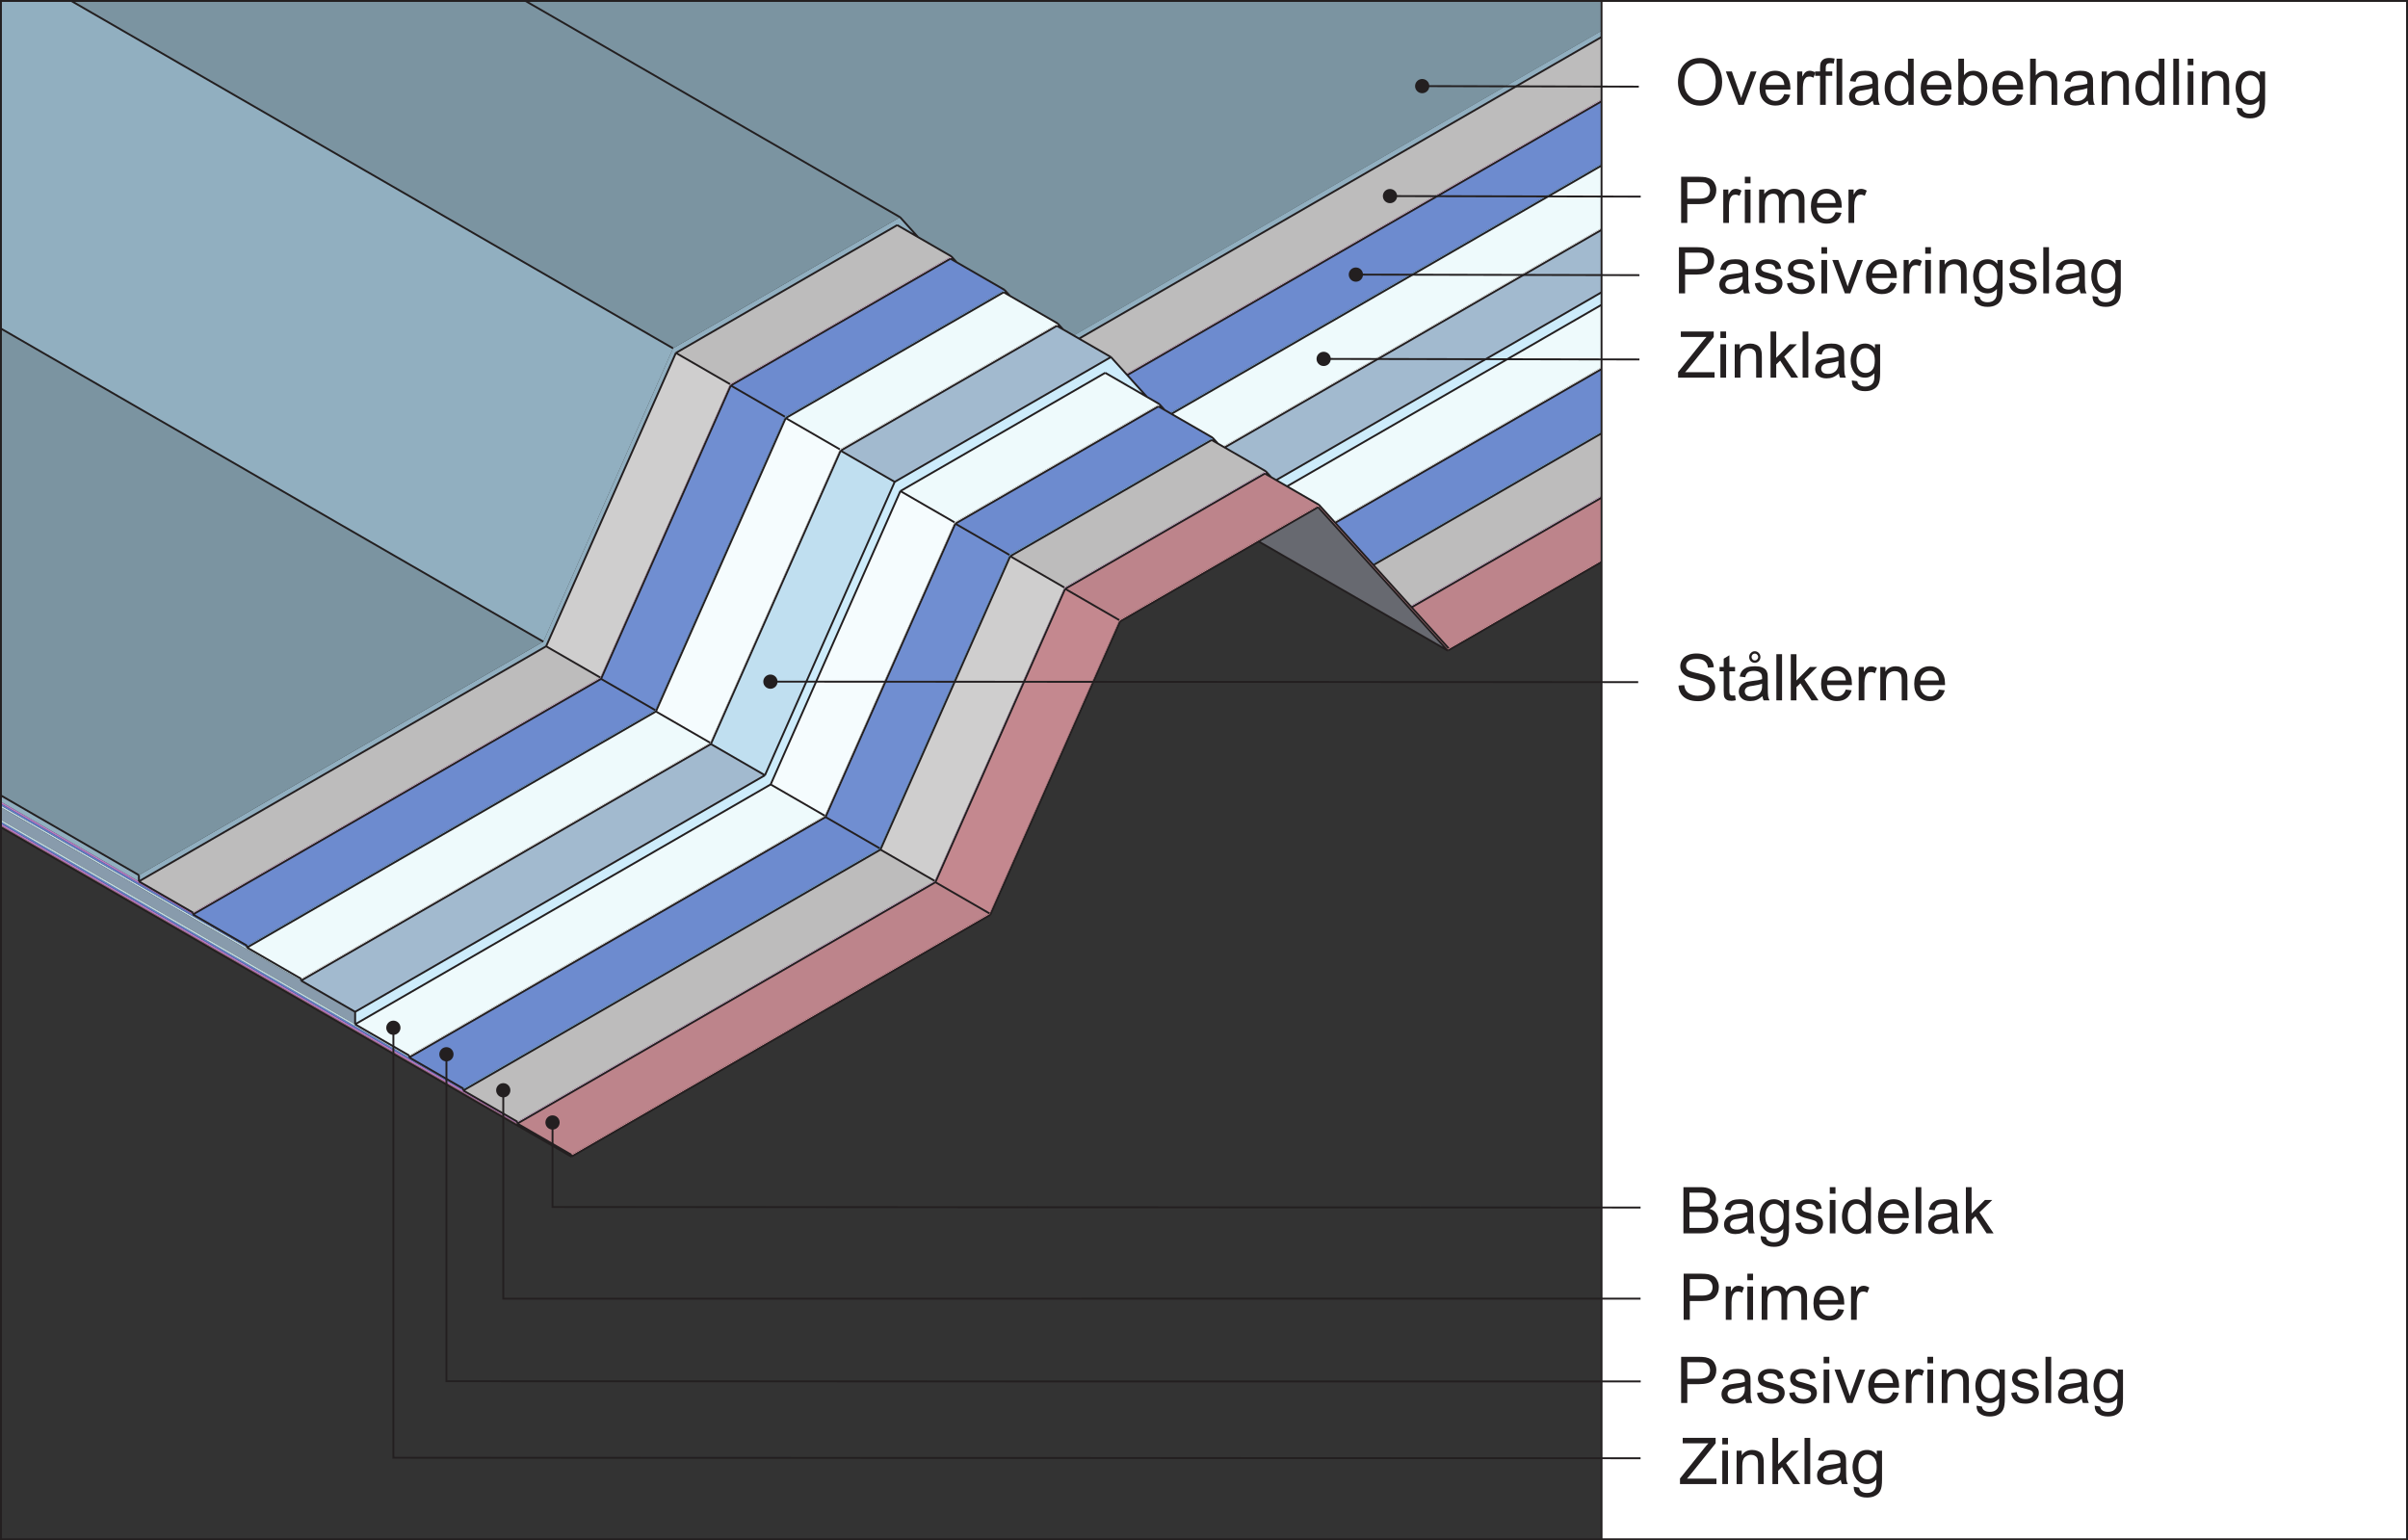 <?xml version="1.0" encoding="UTF-8"?>
<svg xmlns="http://www.w3.org/2000/svg" xmlns:xlink="http://www.w3.org/1999/xlink" width="317.73pt" height="203.25pt" viewBox="0 0 317.73 203.25" version="1.1">
<rect x="0" y="0" width="317.73" height="203.25" fill="#333333" stroke="none"/>
<defs>
<g>
<symbol overflow="visible" id="glyph0-0">
<path style="stroke:none;" d="M 5.312 0 L 5.312 -5.312 L 1.062 -5.312 L 1.062 0 Z M 1.203 -5.172 L 5.172 -5.172 L 5.172 -0.141 L 1.203 -0.141 Z M 1.203 -5.172 "/>
</symbol>
<symbol overflow="visible" id="glyph0-1">
<path style="stroke:none;" d="M 2.938 0 C 3.328 0 3.656 -0.031 3.922 -0.109 C 4.188 -0.172 4.406 -0.266 4.594 -0.406 C 4.766 -0.531 4.922 -0.719 5.047 -0.969 C 5.156 -1.219 5.219 -1.484 5.219 -1.766 C 5.219 -2.109 5.109 -2.422 4.922 -2.688 C 4.719 -2.953 4.438 -3.125 4.078 -3.234 C 4.359 -3.391 4.578 -3.562 4.703 -3.797 C 4.859 -4.016 4.922 -4.266 4.922 -4.531 C 4.922 -4.812 4.844 -5.078 4.688 -5.328 C 4.516 -5.578 4.297 -5.781 4.016 -5.906 C 3.734 -6.031 3.359 -6.094 2.906 -6.094 L 0.625 -6.094 L 0.625 0 Z M 1.422 -5.375 L 2.641 -5.375 C 3.078 -5.375 3.391 -5.344 3.562 -5.281 C 3.75 -5.234 3.891 -5.125 3.984 -4.969 C 4.078 -4.812 4.125 -4.641 4.125 -4.438 C 4.125 -4.219 4.078 -4.047 3.984 -3.906 C 3.875 -3.75 3.719 -3.656 3.516 -3.594 C 3.359 -3.547 3.109 -3.531 2.75 -3.531 L 1.422 -3.531 Z M 1.422 -2.812 L 2.844 -2.812 C 3.219 -2.812 3.516 -2.781 3.719 -2.719 C 3.938 -2.641 4.094 -2.531 4.203 -2.359 C 4.328 -2.188 4.391 -1.984 4.391 -1.766 C 4.391 -1.578 4.344 -1.391 4.266 -1.25 C 4.188 -1.094 4.078 -0.984 3.969 -0.906 C 3.828 -0.828 3.688 -0.781 3.5 -0.734 C 3.391 -0.719 3.203 -0.719 2.938 -0.719 L 1.422 -0.719 Z M 1.422 -2.812 "/>
</symbol>
<symbol overflow="visible" id="glyph0-2">
<path style="stroke:none;" d="M 3.594 0 L 4.375 0 C 4.281 -0.172 4.219 -0.344 4.188 -0.531 C 4.156 -0.719 4.141 -1.156 4.141 -1.844 L 4.141 -2.844 C 4.141 -3.172 4.125 -3.406 4.109 -3.531 C 4.047 -3.734 3.984 -3.906 3.875 -4.031 C 3.75 -4.172 3.594 -4.281 3.344 -4.375 C 3.109 -4.469 2.812 -4.5 2.438 -4.5 C 2.047 -4.5 1.719 -4.453 1.422 -4.359 C 1.141 -4.234 0.922 -4.094 0.766 -3.906 C 0.609 -3.719 0.5 -3.453 0.438 -3.141 L 1.172 -3.047 C 1.234 -3.359 1.375 -3.578 1.531 -3.703 C 1.703 -3.828 1.969 -3.891 2.328 -3.891 C 2.688 -3.891 2.984 -3.797 3.172 -3.625 C 3.312 -3.516 3.391 -3.297 3.391 -2.984 C 3.391 -2.969 3.391 -2.906 3.391 -2.797 C 3.094 -2.688 2.656 -2.609 2.047 -2.547 C 1.75 -2.5 1.531 -2.469 1.375 -2.438 C 1.188 -2.375 1 -2.297 0.844 -2.188 C 0.688 -2.078 0.547 -1.922 0.453 -1.75 C 0.359 -1.578 0.312 -1.375 0.312 -1.172 C 0.312 -0.797 0.438 -0.5 0.703 -0.266 C 0.953 -0.031 1.328 0.094 1.812 0.094 C 2.109 0.094 2.391 0.047 2.641 -0.047 C 2.906 -0.156 3.156 -0.312 3.438 -0.547 C 3.469 -0.344 3.516 -0.156 3.594 0 Z M 3.391 -1.938 C 3.391 -1.609 3.344 -1.359 3.25 -1.203 C 3.156 -0.984 2.984 -0.812 2.766 -0.688 C 2.547 -0.547 2.281 -0.5 2 -0.5 C 1.703 -0.5 1.484 -0.562 1.328 -0.688 C 1.188 -0.828 1.109 -0.984 1.109 -1.188 C 1.109 -1.312 1.141 -1.438 1.203 -1.531 C 1.281 -1.656 1.375 -1.719 1.5 -1.781 C 1.625 -1.844 1.859 -1.891 2.156 -1.922 C 2.703 -2 3.109 -2.094 3.391 -2.203 Z M 3.391 -1.938 "/>
</symbol>
<symbol overflow="visible" id="glyph0-3">
<path style="stroke:none;" d="M 0.891 1.422 C 1.219 1.672 1.641 1.781 2.172 1.781 C 2.609 1.781 2.984 1.703 3.281 1.531 C 3.594 1.375 3.812 1.141 3.938 0.859 C 4.094 0.562 4.156 0.078 4.156 -0.609 L 4.156 -4.406 L 3.469 -4.406 L 3.469 -3.875 C 3.125 -4.297 2.703 -4.5 2.172 -4.5 C 1.797 -4.5 1.453 -4.406 1.172 -4.219 C 0.875 -4.016 0.656 -3.75 0.5 -3.391 C 0.344 -3.031 0.266 -2.656 0.266 -2.234 C 0.266 -1.609 0.438 -1.094 0.766 -0.656 C 1.109 -0.219 1.578 0 2.172 0 C 2.656 0 3.062 -0.203 3.406 -0.578 C 3.406 -0.094 3.391 0.234 3.344 0.375 C 3.281 0.625 3.156 0.812 2.953 0.953 C 2.766 1.094 2.5 1.172 2.156 1.172 C 1.844 1.172 1.578 1.094 1.406 0.953 C 1.266 0.859 1.172 0.688 1.141 0.469 L 0.422 0.359 C 0.422 0.844 0.562 1.203 0.891 1.422 Z M 1.391 -3.469 C 1.609 -3.75 1.891 -3.891 2.234 -3.891 C 2.562 -3.891 2.859 -3.75 3.109 -3.469 C 3.344 -3.203 3.453 -2.797 3.453 -2.25 C 3.453 -1.688 3.344 -1.281 3.109 -1.016 C 2.875 -0.75 2.578 -0.625 2.25 -0.625 C 1.891 -0.625 1.609 -0.75 1.375 -1.016 C 1.141 -1.281 1.031 -1.703 1.031 -2.281 C 1.031 -2.812 1.156 -3.219 1.391 -3.469 Z M 1.391 -3.469 "/>
</symbol>
<symbol overflow="visible" id="glyph0-4">
<path style="stroke:none;" d="M 0.844 -0.266 C 1.141 -0.031 1.578 0.094 2.156 0.094 C 2.5 0.094 2.812 0.031 3.078 -0.078 C 3.359 -0.203 3.562 -0.375 3.703 -0.594 C 3.844 -0.812 3.922 -1.047 3.922 -1.297 C 3.922 -1.562 3.875 -1.766 3.75 -1.938 C 3.625 -2.109 3.453 -2.234 3.25 -2.328 C 3.047 -2.406 2.672 -2.531 2.156 -2.672 C 1.781 -2.766 1.562 -2.844 1.484 -2.859 C 1.359 -2.922 1.266 -2.984 1.203 -3.062 C 1.141 -3.141 1.109 -3.234 1.109 -3.328 C 1.109 -3.469 1.188 -3.609 1.328 -3.719 C 1.484 -3.828 1.719 -3.891 2.062 -3.891 C 2.359 -3.891 2.578 -3.828 2.734 -3.703 C 2.906 -3.562 2.984 -3.391 3.031 -3.156 L 3.75 -3.266 C 3.703 -3.547 3.625 -3.781 3.5 -3.953 C 3.375 -4.125 3.172 -4.266 2.922 -4.359 C 2.656 -4.453 2.359 -4.5 2.016 -4.5 C 1.781 -4.5 1.562 -4.484 1.375 -4.422 C 1.172 -4.359 1.016 -4.281 0.891 -4.203 C 0.734 -4.094 0.609 -3.953 0.531 -3.781 C 0.438 -3.609 0.391 -3.438 0.391 -3.234 C 0.391 -3.031 0.438 -2.828 0.547 -2.641 C 0.656 -2.469 0.828 -2.328 1.031 -2.234 C 1.25 -2.125 1.625 -2 2.172 -1.875 C 2.578 -1.766 2.828 -1.688 2.938 -1.609 C 3.078 -1.516 3.156 -1.391 3.156 -1.219 C 3.156 -1.031 3.078 -0.859 2.922 -0.734 C 2.75 -0.594 2.484 -0.516 2.156 -0.516 C 1.797 -0.516 1.531 -0.594 1.344 -0.75 C 1.172 -0.906 1.047 -1.141 1 -1.438 L 0.266 -1.312 C 0.344 -0.844 0.531 -0.5 0.844 -0.266 Z M 0.844 -0.266 "/>
</symbol>
<symbol overflow="visible" id="glyph0-5">
<path style="stroke:none;" d="M 1.312 -5.234 L 1.312 -6.094 L 0.562 -6.094 L 0.562 -5.234 Z M 1.312 0 L 1.312 -4.406 L 0.562 -4.406 L 0.562 0 Z M 1.312 0 "/>
</symbol>
<symbol overflow="visible" id="glyph0-6">
<path style="stroke:none;" d="M 4.109 0 L 4.109 -6.094 L 3.359 -6.094 L 3.359 -3.891 C 3.234 -4.078 3.062 -4.219 2.844 -4.328 C 2.641 -4.453 2.406 -4.5 2.141 -4.5 C 1.781 -4.5 1.453 -4.406 1.156 -4.219 C 0.859 -4.031 0.641 -3.75 0.5 -3.406 C 0.359 -3.047 0.281 -2.641 0.281 -2.203 C 0.281 -1.75 0.359 -1.344 0.531 -1 C 0.688 -0.656 0.906 -0.391 1.203 -0.203 C 1.5 0 1.828 0.094 2.172 0.094 C 2.719 0.094 3.125 -0.125 3.406 -0.562 L 3.406 0 Z M 1.375 -3.469 C 1.609 -3.75 1.875 -3.891 2.219 -3.891 C 2.562 -3.891 2.844 -3.734 3.078 -3.453 C 3.312 -3.172 3.422 -2.734 3.422 -2.141 C 3.422 -1.594 3.312 -1.188 3.078 -0.922 C 2.859 -0.656 2.578 -0.516 2.25 -0.516 C 1.922 -0.516 1.641 -0.656 1.406 -0.938 C 1.172 -1.219 1.047 -1.641 1.047 -2.203 C 1.047 -2.781 1.156 -3.203 1.375 -3.469 Z M 1.375 -3.469 "/>
</symbol>
<symbol overflow="visible" id="glyph0-7">
<path style="stroke:none;" d="M 3.109 -0.734 C 2.922 -0.594 2.688 -0.516 2.406 -0.516 C 2.047 -0.516 1.734 -0.641 1.484 -0.906 C 1.234 -1.172 1.109 -1.531 1.078 -2.016 L 4.375 -2.016 C 4.375 -2.094 4.375 -2.172 4.375 -2.203 C 4.375 -2.938 4.188 -3.5 3.812 -3.906 C 3.438 -4.297 2.953 -4.5 2.375 -4.5 C 1.766 -4.5 1.266 -4.297 0.891 -3.891 C 0.5 -3.484 0.312 -2.906 0.312 -2.172 C 0.312 -1.453 0.5 -0.906 0.891 -0.5 C 1.266 -0.109 1.766 0.094 2.406 0.094 C 2.922 0.094 3.344 -0.031 3.672 -0.281 C 4 -0.531 4.219 -0.875 4.344 -1.328 L 3.562 -1.422 C 3.453 -1.109 3.312 -0.891 3.109 -0.734 Z M 1.516 -3.547 C 1.75 -3.781 2.031 -3.891 2.375 -3.891 C 2.75 -3.891 3.062 -3.75 3.297 -3.453 C 3.453 -3.266 3.547 -3 3.578 -2.625 L 1.125 -2.625 C 1.141 -3.016 1.281 -3.312 1.516 -3.547 Z M 1.516 -3.547 "/>
</symbol>
<symbol overflow="visible" id="glyph0-8">
<path style="stroke:none;" d="M 1.297 0 L 1.297 -6.094 L 0.547 -6.094 L 0.547 0 Z M 1.297 0 "/>
</symbol>
<symbol overflow="visible" id="glyph0-9">
<path style="stroke:none;" d="M 1.312 0 L 1.312 -1.75 L 1.828 -2.25 L 3.297 0 L 4.219 0 L 2.359 -2.766 L 4.047 -4.406 L 3.078 -4.406 L 1.312 -2.625 L 1.312 -6.094 L 0.562 -6.094 L 0.562 0 Z M 1.312 0 "/>
</symbol>
<symbol overflow="visible" id="glyph0-10">
<path style="stroke:none;" d=""/>
</symbol>
<symbol overflow="visible" id="glyph0-11">
<path style="stroke:none;" d="M 0.75 -1.438 C 0.984 -0.969 1.328 -0.594 1.781 -0.312 C 2.234 -0.031 2.75 0.109 3.328 0.109 C 3.844 0.109 4.344 -0.031 4.797 -0.266 C 5.25 -0.531 5.609 -0.891 5.859 -1.375 C 6.109 -1.859 6.234 -2.406 6.234 -3.031 C 6.234 -3.641 6.109 -4.188 5.875 -4.672 C 5.641 -5.141 5.297 -5.516 4.844 -5.781 C 4.391 -6.047 3.891 -6.188 3.328 -6.188 C 2.469 -6.188 1.766 -5.906 1.219 -5.328 C 0.688 -4.766 0.406 -3.969 0.406 -2.953 C 0.406 -2.438 0.531 -1.922 0.75 -1.438 Z M 1.859 -4.906 C 2.266 -5.297 2.75 -5.484 3.328 -5.484 C 3.734 -5.484 4.094 -5.391 4.406 -5.188 C 4.734 -4.984 4.984 -4.703 5.141 -4.328 C 5.312 -3.969 5.391 -3.531 5.391 -3.031 C 5.391 -2.25 5.203 -1.656 4.812 -1.219 C 4.422 -0.797 3.922 -0.594 3.312 -0.594 C 2.719 -0.594 2.234 -0.797 1.844 -1.219 C 1.438 -1.641 1.234 -2.219 1.234 -2.953 C 1.234 -3.859 1.438 -4.516 1.859 -4.906 Z M 1.859 -4.906 "/>
</symbol>
<symbol overflow="visible" id="glyph0-12">
<path style="stroke:none;" d="M 2.484 0 L 4.156 -4.406 L 3.391 -4.406 L 2.406 -1.719 C 2.281 -1.391 2.188 -1.109 2.141 -0.891 C 2.047 -1.188 1.953 -1.484 1.844 -1.766 L 0.906 -4.406 L 0.109 -4.406 L 1.766 0 Z M 2.484 0 "/>
</symbol>
<symbol overflow="visible" id="glyph0-13">
<path style="stroke:none;" d="M 1.297 0 L 1.297 -2.297 C 1.297 -2.625 1.344 -2.906 1.422 -3.172 C 1.484 -3.344 1.578 -3.484 1.703 -3.594 C 1.828 -3.688 1.984 -3.734 2.141 -3.734 C 2.328 -3.734 2.5 -3.688 2.688 -3.578 L 2.953 -4.266 C 2.688 -4.422 2.438 -4.5 2.188 -4.5 C 2 -4.5 1.844 -4.453 1.703 -4.359 C 1.562 -4.266 1.391 -4.047 1.219 -3.734 L 1.219 -4.406 L 0.547 -4.406 L 0.547 0 Z M 1.297 0 "/>
</symbol>
<symbol overflow="visible" id="glyph0-14">
<path style="stroke:none;" d="M 1.484 0 L 1.484 -3.828 L 2.344 -3.828 L 2.344 -4.406 L 1.484 -4.406 L 1.484 -4.812 C 1.484 -5.078 1.516 -5.266 1.625 -5.359 C 1.719 -5.453 1.875 -5.5 2.094 -5.5 C 2.234 -5.5 2.391 -5.484 2.547 -5.453 L 2.656 -6.109 C 2.391 -6.156 2.172 -6.188 1.953 -6.188 C 1.625 -6.188 1.375 -6.125 1.203 -6.016 C 1.016 -5.891 0.891 -5.734 0.812 -5.547 C 0.766 -5.391 0.734 -5.172 0.734 -4.875 L 0.734 -4.406 L 0.078 -4.406 L 0.078 -3.828 L 0.734 -3.828 L 0.734 0 Z M 1.484 0 "/>
</symbol>
<symbol overflow="visible" id="glyph0-15">
<path style="stroke:none;" d="M 1.25 -0.547 C 1.547 -0.125 1.953 0.094 2.469 0.094 C 2.984 0.094 3.438 -0.109 3.812 -0.531 C 4.188 -0.938 4.375 -1.516 4.375 -2.266 C 4.375 -2.594 4.328 -2.891 4.234 -3.172 C 4.156 -3.438 4.031 -3.688 3.875 -3.891 C 3.719 -4.078 3.516 -4.234 3.281 -4.344 C 3.031 -4.453 2.781 -4.5 2.5 -4.5 C 2.016 -4.5 1.609 -4.312 1.297 -3.906 L 1.297 -6.094 L 0.547 -6.094 L 0.547 0 L 1.25 0 Z M 1.594 -3.469 C 1.844 -3.75 2.109 -3.891 2.438 -3.891 C 2.766 -3.891 3.047 -3.75 3.266 -3.484 C 3.5 -3.219 3.609 -2.781 3.609 -2.203 C 3.609 -1.656 3.5 -1.219 3.25 -0.938 C 3.016 -0.656 2.734 -0.516 2.406 -0.516 C 2 -0.516 1.688 -0.719 1.453 -1.094 C 1.312 -1.328 1.234 -1.703 1.234 -2.234 C 1.234 -2.766 1.359 -3.188 1.594 -3.469 Z M 1.594 -3.469 "/>
</symbol>
<symbol overflow="visible" id="glyph0-16">
<path style="stroke:none;" d="M 1.312 0 L 1.312 -2.406 C 1.312 -2.75 1.344 -3.031 1.438 -3.219 C 1.516 -3.422 1.656 -3.562 1.844 -3.688 C 2.047 -3.797 2.25 -3.859 2.469 -3.859 C 2.766 -3.859 2.984 -3.781 3.156 -3.609 C 3.312 -3.438 3.391 -3.156 3.391 -2.781 L 3.391 0 L 4.141 0 L 4.141 -2.781 C 4.141 -3.219 4.094 -3.547 3.984 -3.781 C 3.891 -4 3.703 -4.188 3.469 -4.312 C 3.234 -4.438 2.953 -4.5 2.625 -4.5 C 2.094 -4.5 1.656 -4.297 1.312 -3.891 L 1.312 -6.094 L 0.562 -6.094 L 0.562 0 Z M 1.312 0 "/>
</symbol>
<symbol overflow="visible" id="glyph0-17">
<path style="stroke:none;" d="M 1.312 0 L 1.312 -2.406 C 1.312 -2.969 1.422 -3.359 1.656 -3.547 C 1.891 -3.75 2.156 -3.859 2.469 -3.859 C 2.672 -3.859 2.844 -3.812 2.984 -3.719 C 3.141 -3.641 3.25 -3.516 3.312 -3.359 C 3.359 -3.219 3.391 -2.984 3.391 -2.672 L 3.391 0 L 4.141 0 L 4.141 -2.719 C 4.141 -3.047 4.125 -3.297 4.094 -3.438 C 4.047 -3.641 3.984 -3.828 3.875 -3.984 C 3.75 -4.141 3.594 -4.266 3.359 -4.359 C 3.141 -4.453 2.906 -4.5 2.641 -4.5 C 2.016 -4.5 1.562 -4.266 1.234 -3.781 L 1.234 -4.406 L 0.562 -4.406 L 0.562 0 Z M 1.312 0 "/>
</symbol>
<symbol overflow="visible" id="glyph0-18">
<path style="stroke:none;" d="M 0.719 -0.859 C 0.938 -0.547 1.219 -0.297 1.594 -0.141 C 1.969 0.031 2.438 0.109 2.984 0.109 C 3.422 0.109 3.812 0.031 4.141 -0.141 C 4.5 -0.297 4.766 -0.516 4.953 -0.797 C 5.141 -1.094 5.234 -1.391 5.234 -1.719 C 5.234 -2.047 5.141 -2.328 4.969 -2.578 C 4.797 -2.828 4.547 -3.031 4.188 -3.203 C 3.953 -3.312 3.5 -3.438 2.844 -3.594 C 2.188 -3.734 1.781 -3.875 1.625 -4.016 C 1.469 -4.172 1.391 -4.344 1.391 -4.562 C 1.391 -4.812 1.5 -5.031 1.719 -5.203 C 1.953 -5.375 2.297 -5.469 2.797 -5.469 C 3.266 -5.469 3.609 -5.375 3.844 -5.172 C 4.094 -4.984 4.234 -4.688 4.281 -4.312 L 5.047 -4.375 C 5.031 -4.719 4.938 -5.047 4.75 -5.328 C 4.562 -5.609 4.297 -5.828 3.953 -5.969 C 3.609 -6.109 3.219 -6.188 2.766 -6.188 C 2.359 -6.188 1.984 -6.125 1.656 -5.984 C 1.312 -5.844 1.047 -5.641 0.891 -5.375 C 0.703 -5.094 0.625 -4.812 0.625 -4.5 C 0.625 -4.219 0.688 -3.984 0.828 -3.75 C 0.984 -3.531 1.188 -3.328 1.484 -3.172 C 1.703 -3.062 2.094 -2.938 2.656 -2.812 C 3.219 -2.672 3.578 -2.562 3.734 -2.5 C 4 -2.406 4.172 -2.281 4.281 -2.156 C 4.391 -2 4.453 -1.844 4.453 -1.656 C 4.453 -1.469 4.391 -1.281 4.281 -1.125 C 4.172 -0.969 4 -0.844 3.75 -0.75 C 3.516 -0.656 3.25 -0.609 2.938 -0.609 C 2.594 -0.609 2.281 -0.672 2.016 -0.797 C 1.734 -0.922 1.531 -1.078 1.406 -1.266 C 1.266 -1.469 1.188 -1.719 1.141 -2.016 L 0.391 -1.953 C 0.406 -1.547 0.516 -1.188 0.719 -0.859 Z M 0.719 -0.859 "/>
</symbol>
<symbol overflow="visible" id="glyph0-19">
<path style="stroke:none;" d="M 1.859 -0.641 C 1.75 -0.641 1.672 -0.656 1.609 -0.688 C 1.547 -0.734 1.5 -0.781 1.484 -0.844 C 1.453 -0.906 1.438 -1.031 1.438 -1.25 L 1.438 -3.828 L 2.188 -3.828 L 2.188 -4.406 L 1.438 -4.406 L 1.438 -5.953 L 0.688 -5.5 L 0.688 -4.406 L 0.141 -4.406 L 0.141 -3.828 L 0.688 -3.828 L 0.688 -1.297 C 0.688 -0.844 0.719 -0.547 0.781 -0.406 C 0.844 -0.266 0.938 -0.156 1.094 -0.062 C 1.234 0.016 1.453 0.062 1.719 0.062 C 1.891 0.062 2.078 0.031 2.281 -0.016 L 2.188 -0.656 C 2.047 -0.641 1.938 -0.641 1.859 -0.641 Z M 1.859 -0.641 "/>
</symbol>
<symbol overflow="visible" id="glyph0-20">
<path style="stroke:none;" d="M 3.594 0 L 4.375 0 C 4.281 -0.172 4.219 -0.344 4.188 -0.531 C 4.156 -0.719 4.141 -1.156 4.141 -1.844 L 4.141 -2.844 C 4.141 -3.172 4.125 -3.406 4.109 -3.531 C 4.047 -3.734 3.984 -3.906 3.875 -4.031 C 3.75 -4.172 3.594 -4.281 3.344 -4.375 C 3.109 -4.469 2.812 -4.5 2.438 -4.5 C 2.047 -4.5 1.719 -4.453 1.422 -4.359 C 1.141 -4.234 0.922 -4.094 0.766 -3.906 C 0.609 -3.719 0.5 -3.453 0.438 -3.141 L 1.172 -3.047 C 1.234 -3.359 1.375 -3.578 1.531 -3.703 C 1.703 -3.828 1.969 -3.891 2.328 -3.891 C 2.688 -3.891 2.984 -3.797 3.172 -3.625 C 3.312 -3.516 3.391 -3.297 3.391 -2.984 C 3.391 -2.969 3.391 -2.906 3.391 -2.797 C 3.094 -2.688 2.656 -2.609 2.047 -2.547 C 1.75 -2.5 1.531 -2.469 1.375 -2.438 C 1.188 -2.375 1 -2.297 0.844 -2.188 C 0.688 -2.078 0.547 -1.922 0.453 -1.75 C 0.359 -1.578 0.312 -1.375 0.312 -1.172 C 0.312 -0.797 0.438 -0.5 0.703 -0.266 C 0.953 -0.031 1.328 0.094 1.812 0.094 C 2.109 0.094 2.391 0.047 2.641 -0.047 C 2.906 -0.156 3.156 -0.312 3.438 -0.547 C 3.469 -0.344 3.516 -0.156 3.594 0 Z M 3.391 -1.938 C 3.391 -1.609 3.344 -1.359 3.25 -1.203 C 3.156 -0.984 2.984 -0.812 2.766 -0.688 C 2.547 -0.547 2.281 -0.5 2 -0.5 C 1.703 -0.5 1.484 -0.562 1.328 -0.688 C 1.188 -0.828 1.109 -0.984 1.109 -1.188 C 1.109 -1.312 1.141 -1.438 1.203 -1.531 C 1.281 -1.656 1.375 -1.719 1.5 -1.781 C 1.625 -1.844 1.859 -1.891 2.156 -1.922 C 2.703 -2 3.109 -2.094 3.391 -2.203 Z M 1.891 -5.172 C 2.047 -5.031 2.219 -4.953 2.438 -4.953 C 2.625 -4.953 2.812 -5.031 2.953 -5.172 C 3.094 -5.328 3.172 -5.5 3.172 -5.719 C 3.172 -5.922 3.094 -6.109 2.953 -6.25 C 2.812 -6.406 2.625 -6.484 2.422 -6.484 C 2.219 -6.484 2.047 -6.406 1.906 -6.25 C 1.75 -6.109 1.688 -5.938 1.688 -5.734 C 1.688 -5.516 1.75 -5.328 1.891 -5.172 Z M 2.125 -6.047 C 2.203 -6.125 2.312 -6.172 2.438 -6.172 C 2.547 -6.172 2.656 -6.125 2.734 -6.031 C 2.828 -5.953 2.875 -5.844 2.875 -5.719 C 2.875 -5.594 2.828 -5.484 2.734 -5.406 C 2.656 -5.312 2.547 -5.266 2.438 -5.266 C 2.312 -5.266 2.203 -5.312 2.125 -5.406 C 2.047 -5.484 2 -5.609 2 -5.734 C 2 -5.844 2.047 -5.953 2.125 -6.047 Z M 2.125 -6.047 "/>
</symbol>
<symbol overflow="visible" id="glyph0-21">
<path style="stroke:none;" d="M 1.469 0 L 1.469 -2.484 L 3.031 -2.484 C 3.891 -2.484 4.484 -2.656 4.812 -3.016 C 5.141 -3.375 5.297 -3.812 5.297 -4.328 C 5.297 -4.625 5.25 -4.906 5.109 -5.156 C 5 -5.406 4.844 -5.609 4.625 -5.75 C 4.422 -5.875 4.188 -5.969 3.875 -6.031 C 3.656 -6.062 3.359 -6.094 2.953 -6.094 L 0.656 -6.094 L 0.656 0 Z M 1.469 -5.375 L 3.016 -5.375 C 3.391 -5.375 3.641 -5.359 3.766 -5.328 C 3.984 -5.266 4.141 -5.141 4.281 -4.953 C 4.406 -4.781 4.469 -4.562 4.469 -4.297 C 4.469 -3.953 4.359 -3.688 4.141 -3.484 C 3.922 -3.297 3.547 -3.203 3.031 -3.203 L 1.469 -3.203 Z M 1.469 -5.375 "/>
</symbol>
<symbol overflow="visible" id="glyph0-22">
<path style="stroke:none;" d="M 4.984 0 L 4.984 -0.719 L 1.094 -0.719 L 1.469 -1.141 L 4.875 -5.375 L 4.875 -6.094 L 0.531 -6.094 L 0.531 -5.375 L 3.922 -5.375 C 3.719 -5.156 3.516 -4.922 3.297 -4.641 L 0.172 -0.734 L 0.172 0 Z M 4.984 0 "/>
</symbol>
<symbol overflow="visible" id="glyph0-23">
<path style="stroke:none;" d="M 1.312 0 L 1.312 -2.281 C 1.312 -2.688 1.344 -2.984 1.422 -3.203 C 1.516 -3.422 1.641 -3.578 1.812 -3.688 C 2 -3.797 2.188 -3.859 2.391 -3.859 C 2.672 -3.859 2.875 -3.781 2.984 -3.609 C 3.125 -3.438 3.172 -3.203 3.172 -2.859 L 3.172 0 L 3.922 0 L 3.922 -2.562 C 3.922 -3.016 4.031 -3.344 4.234 -3.547 C 4.438 -3.75 4.703 -3.859 5 -3.859 C 5.188 -3.859 5.328 -3.812 5.453 -3.734 C 5.578 -3.656 5.672 -3.547 5.719 -3.422 C 5.766 -3.297 5.797 -3.078 5.797 -2.781 L 5.797 0 L 6.547 0 L 6.547 -3.031 C 6.547 -3.531 6.422 -3.906 6.188 -4.141 C 5.953 -4.391 5.625 -4.5 5.172 -4.5 C 4.609 -4.5 4.156 -4.25 3.812 -3.734 C 3.719 -3.984 3.578 -4.172 3.359 -4.297 C 3.156 -4.438 2.891 -4.5 2.562 -4.5 C 2.266 -4.5 2.016 -4.438 1.781 -4.312 C 1.562 -4.172 1.375 -4 1.234 -3.797 L 1.234 -4.406 L 0.562 -4.406 L 0.562 0 Z M 1.312 0 "/>
</symbol>
</g>
<clipPath id="clip1">
  <path d="M 176 0.125 L 302 0.125 L 302 69 L 176 69 Z M 176 0.125 "/>
</clipPath>
<clipPath id="clip2">
  <path d="M 256 0.125 L 281 0.125 L 281 27 L 256 27 Z M 256 0.125 "/>
</clipPath>
<clipPath id="clip3">
  <path d="M 181 0.125 L 309 0.125 L 309 75 L 181 75 Z M 181 0.125 "/>
</clipPath>
<clipPath id="clip4">
  <path d="M 186 0.125 L 316 0.125 L 316 81 L 186 81 Z M 186 0.125 "/>
</clipPath>
<clipPath id="clip5">
  <path d="M 263 0.125 L 289 0.125 L 289 31 L 263 31 Z M 263 0.125 "/>
</clipPath>
<clipPath id="clip6">
  <path d="M 271 0.125 L 296 0.125 L 296 36 L 271 36 Z M 271 0.125 "/>
</clipPath>
<clipPath id="clip7">
  <path d="M 75 0.125 L 317.605 0.125 L 317.605 153 L 75 153 Z M 75 0.125 "/>
</clipPath>
<clipPath id="clip8">
  <path d="M 313 0.125 L 317.605 0.125 L 317.605 1 L 313 1 Z M 313 0.125 "/>
</clipPath>
<clipPath id="clip9">
  <path d="M 0.125 30 L 40 30 L 40 130 L 0.125 130 Z M 0.125 30 "/>
</clipPath>
<clipPath id="clip10">
  <path d="M 0.125 30 L 33 30 L 33 126 L 0.125 126 Z M 0.125 30 "/>
</clipPath>
<clipPath id="clip11">
  <path d="M 0.125 0.125 L 220 0.125 L 220 45 L 0.125 45 Z M 0.125 0.125 "/>
</clipPath>
<clipPath id="clip12">
  <path d="M 0.125 32 L 76 32 L 76 153 L 0.125 153 Z M 0.125 32 "/>
</clipPath>
<clipPath id="clip13">
  <path d="M 0.125 30 L 47 30 L 47 136 L 0.125 136 Z M 0.125 30 "/>
</clipPath>
<clipPath id="clip14">
  <path d="M 249 0.125 L 274 0.125 L 274 23 L 249 23 Z M 249 0.125 "/>
</clipPath>
<clipPath id="clip15">
  <path d="M 0.125 29 L 26 29 L 26 121 L 0.125 121 Z M 0.125 29 "/>
</clipPath>
<clipPath id="clip16">
  <path d="M 0.125 32 L 69 32 L 69 149 L 0.125 149 Z M 0.125 32 "/>
</clipPath>
<clipPath id="clip17">
  <path d="M 0.125 32 L 62 32 L 62 144 L 0.125 144 Z M 0.125 32 "/>
</clipPath>
<clipPath id="clip18">
  <path d="M 241 0.125 L 266 0.125 L 266 18 L 241 18 Z M 241 0.125 "/>
</clipPath>
<clipPath id="clip19">
  <path d="M 161 0.125 L 288 0.125 L 288 60 L 161 60 Z M 161 0.125 "/>
</clipPath>
<clipPath id="clip20">
  <path d="M 168 0.125 L 299 0.125 L 299 65 L 168 65 Z M 168 0.125 "/>
</clipPath>
<clipPath id="clip21">
  <path d="M 154 0.125 L 281 0.125 L 281 55 L 154 55 Z M 154 0.125 "/>
</clipPath>
<clipPath id="clip22">
  <path d="M 234 0.125 L 259 0.125 L 259 13 L 234 13 Z M 234 0.125 "/>
</clipPath>
<clipPath id="clip23">
  <path d="M 226 0.125 L 252 0.125 L 252 9 L 226 9 Z M 226 0.125 "/>
</clipPath>
<clipPath id="clip24">
  <path d="M 148 0.125 L 274 0.125 L 274 50 L 148 50 Z M 148 0.125 "/>
</clipPath>
<clipPath id="clip25">
  <path d="M 0.125 32 L 54 32 L 54 140 L 0.125 140 Z M 0.125 32 "/>
</clipPath>
<clipPath id="clip26">
  <path d="M 219 0.125 L 244 0.125 L 244 5 L 219 5 Z M 219 0.125 "/>
</clipPath>
<clipPath id="clip27">
  <path d="M 141 0.125 L 269 0.125 L 269 45 L 141 45 Z M 141 0.125 "/>
</clipPath>
<clipPath id="clip28">
  <path d="M 142 0.125 L 227 0.125 L 227 50 L 142 50 Z M 142 0.125 "/>
</clipPath>
<clipPath id="clip29">
  <path d="M 0.125 0.125 L 119 0.125 L 119 46 L 0.125 46 Z M 0.125 0.125 "/>
</clipPath>
<clipPath id="clip30">
  <path d="M 0.125 0.125 L 89 0.125 L 89 85 L 0.125 85 Z M 0.125 0.125 "/>
</clipPath>
<clipPath id="clip31">
  <path d="M 0.125 0.125 L 72 0.125 L 72 116 L 0.125 116 Z M 0.125 0.125 "/>
</clipPath>
<clipPath id="clip32">
  <path d="M 0.125 0.125 L 19 0.125 L 19 117 L 0.125 117 Z M 0.125 0.125 "/>
</clipPath>
<clipPath id="clip33">
  <path d="M 0.125 0.125 L 317.605 0.125 L 317.605 157 L 0.125 157 Z M 0.125 0.125 "/>
</clipPath>
<clipPath id="clip34">
  <path d="M 211 0.125 L 317.605 0.125 L 317.605 203.125 L 211 203.125 Z M 211 0.125 "/>
</clipPath>
</defs>
<g id="surface1">
<path style=" stroke:none;fill-rule:nonzero;fill:rgb(42.83%,54.475%,81.104%);fill-opacity:1;" d="M 176.184 68.988 L 256.59 22.566 L 263.723 26.684 L 181.074 74.402 L 176.184 68.988 "/>
<g clip-path="url(#clip1)" clip-rule="nonzero">
<path style=" stroke:none;fill-rule:nonzero;fill:rgb(100%,100%,100%);fill-opacity:1;" d="M 256.59 22.566 L 176.184 68.988 L 176.035 68.828 L 256.477 22.383 L 273.598 -16.328 L 300.629 -31.938 L 301.34 -31.145 L 300.516 -31.621 L 273.711 -16.148 L 256.59 22.566 "/>
</g>
<g clip-path="url(#clip2)" clip-rule="nonzero">
<path style=" stroke:none;fill-rule:nonzero;fill:rgb(43.77%,55.713%,81.764%);fill-opacity:1;" d="M 263.723 26.684 L 256.59 22.566 L 273.711 -16.148 L 280.844 -12.027 L 263.723 26.684 "/>
</g>
<g clip-path="url(#clip3)" clip-rule="nonzero">
<path style=" stroke:none;fill-rule:nonzero;fill:rgb(50.558%,70.769%,89.676%);fill-opacity:1;" d="M 181.074 74.402 L 263.723 26.684 L 280.844 -12.027 L 307.648 -27.504 L 308.363 -26.715 L 307.535 -27.191 L 280.953 -11.848 L 263.84 26.867 L 181.219 74.562 L 181.074 74.402 "/>
</g>
<g clip-path="url(#clip4)" clip-rule="nonzero">
<path style=" stroke:none;fill-rule:nonzero;fill:rgb(90.373%,71.918%,87.694%);fill-opacity:1;" d="M 288.09 -7.727 L 314.668 -23.074 L 315.383 -22.285 L 314.555 -22.762 L 288.203 -7.547 L 271.082 31.168 L 186.258 80.141 L 186.109 79.977 L 270.973 30.984 L 288.09 -7.727 "/>
</g>
<g clip-path="url(#clip5)" clip-rule="nonzero">
<path style=" stroke:none;fill-rule:nonzero;fill:rgb(82.965%,57.611%,81.245%);fill-opacity:1;" d="M 280.953 -11.848 L 288.09 -7.727 L 270.973 30.984 L 263.84 26.867 L 280.953 -11.848 "/>
</g>
<g clip-path="url(#clip6)" clip-rule="nonzero">
<path style=" stroke:none;fill-rule:nonzero;fill:rgb(76.671%,53.169%,56.036%);fill-opacity:1;" d="M 271.082 31.168 L 288.203 -7.547 L 295.336 -3.43 L 278.215 35.285 L 271.082 31.168 "/>
</g>
<path style=" stroke:none;fill-rule:nonzero;fill:rgb(74.214%,51.759%,54.51%);fill-opacity:1;" d="M 271.082 31.168 L 278.215 35.285 L 191.148 85.555 L 186.258 80.141 L 271.082 31.168 "/>
<g clip-path="url(#clip7)" clip-rule="nonzero">
<path style=" stroke:none;fill-rule:nonzero;fill:rgb(95.581%,63.928%,67.54%);fill-opacity:1;" d="M 278.215 35.285 L 295.336 -3.43 L 321.688 -18.645 L 323.695 -16.426 L 323.844 -16.262 L 328.73 -10.848 L 328.883 -10.688 L 333.77 -5.273 L 333.918 -5.109 L 338.809 0.301 L 395.637 -32.508 L 395.637 -32.262 L 338.695 0.613 L 321.578 -18.332 L 313.73 -13.801 L 295.449 -3.246 L 278.328 35.469 L 191.035 85.863 L 173.918 66.922 L 166.07 71.449 L 147.789 82.008 L 130.668 120.719 L 75.395 152.633 L 75.395 152.387 L 130.555 120.535 L 147.676 81.824 L 174.031 66.609 L 176.035 68.828 L 176.184 68.988 L 181.074 74.402 L 181.219 74.562 L 186.109 79.977 L 186.258 80.141 L 191.148 85.555 L 278.215 35.285 "/>
</g>
<path style=" stroke:none;fill-rule:nonzero;fill:rgb(76.671%,53.169%,56.036%);fill-opacity:1;" d="M 147.676 81.824 L 130.555 120.535 L 123.426 116.418 L 140.543 77.703 L 147.676 81.824 "/>
<path style=" stroke:none;fill-rule:nonzero;fill:rgb(74.214%,51.759%,54.51%);fill-opacity:1;" d="M 130.555 120.535 L 75.395 152.387 L 68.262 148.266 L 123.426 116.418 L 130.555 120.535 "/>
<g clip-path="url(#clip8)" clip-rule="nonzero">
<path style=" stroke:none;fill-rule:nonzero;fill:rgb(40.268%,41.017%,43.858%);fill-opacity:1;" d="M 338.695 0.613 L 313.73 -13.801 L 321.578 -18.332 L 338.695 0.613 "/>
</g>
<g clip-path="url(#clip9)" clip-rule="nonzero">
<path style=" stroke:none;fill-rule:nonzero;fill:rgb(74.922%,84.837%,87.297%);fill-opacity:1;" d="M -131.473 30.562 L -131.473 30.312 L 32.594 125.039 L 39.727 129.156 L 39.727 129.402 L -131.473 30.562 "/>
</g>
<g clip-path="url(#clip10)" clip-rule="nonzero">
<path style=" stroke:none;fill-rule:nonzero;fill:rgb(36.543%,48.399%,77.803%);fill-opacity:1;" d="M 32.594 125.039 L -131.473 30.312 L -131.473 30.066 L 25.461 120.672 L 32.594 124.793 L 32.594 125.039 "/>
</g>
<path style=" stroke:none;fill-rule:nonzero;fill:rgb(50.558%,70.769%,89.676%);fill-opacity:1;" d="M 32.594 125.039 L 32.594 124.793 L 86.441 93.703 L 103.559 54.988 L 132.547 38.258 L 133.258 39.043 L 132.434 38.566 L 103.676 55.172 L 86.551 93.887 L 32.594 125.039 "/>
<path style=" stroke:none;fill-rule:nonzero;fill:rgb(93.359%,97.826%,98.82%);fill-opacity:1;" d="M 32.594 125.039 L 86.551 93.887 L 93.688 98.004 L 39.727 129.156 L 32.594 125.039 "/>
<path style=" stroke:none;fill-rule:nonzero;fill:rgb(100%,100%,100%);fill-opacity:1;" d="M 39.727 129.156 L 93.688 98.004 L 110.809 59.289 L 139.566 42.688 L 140.277 43.477 L 139.453 42.996 L 110.922 59.473 L 93.801 98.184 L 39.727 129.402 L 39.727 129.156 "/>
<path style=" stroke:none;fill-rule:nonzero;fill:rgb(96.094%,98.723%,99.37%);fill-opacity:1;" d="M 93.688 98.004 L 86.551 93.887 L 103.676 55.172 L 110.809 59.289 L 93.688 98.004 "/>
<path style=" stroke:none;fill-rule:nonzero;fill:rgb(93.359%,97.826%,98.82%);fill-opacity:1;" d="M 103.676 55.172 L 132.434 38.566 L 133.258 39.043 L 139.566 42.688 L 110.809 59.289 L 103.676 55.172 "/>
<path style=" stroke:none;fill-rule:nonzero;fill:rgb(42.83%,54.475%,81.104%);fill-opacity:1;" d="M 86.441 93.703 L 32.594 124.793 L 25.461 120.672 L 79.309 89.586 L 86.441 93.703 "/>
<path style=" stroke:none;fill-rule:nonzero;fill:rgb(43.77%,55.713%,81.764%);fill-opacity:1;" d="M 103.559 54.988 L 86.441 93.703 L 79.309 89.586 L 96.426 50.871 L 103.559 54.988 "/>
<path style=" stroke:none;fill-rule:nonzero;fill:rgb(42.83%,54.475%,81.104%);fill-opacity:1;" d="M 132.547 38.258 L 103.559 54.988 L 96.426 50.871 L 125.41 34.137 L 126.238 34.613 L 132.547 38.258 "/>
<g clip-path="url(#clip11)" clip-rule="nonzero">
<path style=" stroke:none;fill-rule:nonzero;fill:rgb(48.125%,57.945%,63.058%);fill-opacity:1;" d="M 133.258 39.043 L 132.547 38.258 L 126.238 34.613 L 125.523 33.824 L 121.145 31.297 L 118.766 28.664 L -146.844 -124.684 L 4.383 -124.684 L 219.348 -0.574 L 141.664 44.273 L 140.277 43.477 L 139.566 42.688 L 133.258 39.043 "/>
</g>
<path style=" stroke:none;fill-rule:nonzero;fill:rgb(90.373%,71.918%,87.694%);fill-opacity:1;" d="M 125.41 34.137 L 96.426 50.871 L 79.309 89.586 L 25.461 120.672 L 25.461 120.426 L 79.195 89.402 L 96.316 50.688 L 125.523 33.824 L 126.238 34.613 L 125.41 34.137 "/>
<path style=" stroke:none;fill-rule:nonzero;fill:rgb(75.327%,87.219%,94.044%);fill-opacity:1;" d="M 93.801 98.184 L 110.922 59.473 L 118.055 63.59 L 100.934 102.305 L 93.801 98.184 "/>
<path style=" stroke:none;fill-rule:nonzero;fill:rgb(40.268%,41.017%,43.858%);fill-opacity:1;" d="M 173.918 66.922 L 191.035 85.863 L 166.07 71.449 L 173.918 66.922 "/>
<g clip-path="url(#clip12)" clip-rule="nonzero">
<path style=" stroke:none;fill-rule:nonzero;fill:rgb(60.631%,43.187%,45.483%);fill-opacity:1;" d="M 75.395 152.387 L 75.395 152.633 L -131.473 33.195 L -131.473 32.949 L 68.262 148.266 L 75.395 152.387 "/>
</g>
<path style=" stroke:none;fill-rule:nonzero;fill:rgb(74.214%,51.759%,54.51%);fill-opacity:1;" d="M 174.031 66.609 L 147.676 81.824 L 140.543 77.703 L 166.898 62.488 L 167.723 62.965 L 168.395 63.355 L 169.82 64.18 L 174.031 66.609 "/>
<g clip-path="url(#clip13)" clip-rule="nonzero">
<path style=" stroke:none;fill-rule:nonzero;fill:rgb(53.217%,60.617%,67.412%);fill-opacity:1;" d="M -131.473 32.211 L -131.473 30.562 L 39.727 129.402 L 46.859 133.523 L 46.859 135.168 L -131.473 32.211 "/>
</g>
<path style=" stroke:none;fill-rule:nonzero;fill:rgb(80.429%,92.313%,98.096%);fill-opacity:1;" d="M 46.859 135.168 L 46.859 133.523 L 100.934 102.305 L 118.055 63.59 L 146.586 47.117 L 148.59 49.336 L 148.738 49.496 L 151.34 52.375 L 145.832 49.195 L 118.805 64.805 L 101.688 103.516 L 46.859 135.168 "/>
<path style=" stroke:none;fill-rule:nonzero;fill:rgb(93.359%,97.826%,98.82%);fill-opacity:1;" d="M 256.477 22.383 L 176.035 68.828 L 174.031 66.609 L 169.82 64.18 L 249.344 18.266 L 256.477 22.383 "/>
<g clip-path="url(#clip14)" clip-rule="nonzero">
<path style=" stroke:none;fill-rule:nonzero;fill:rgb(96.094%,98.723%,99.37%);fill-opacity:1;" d="M 273.598 -16.328 L 256.477 22.383 L 249.344 18.266 L 266.465 -20.445 L 273.598 -16.328 "/>
</g>
<path style=" stroke:none;fill-rule:nonzero;fill:rgb(63.66%,72.997%,80.862%);fill-opacity:1;" d="M 110.922 59.473 L 139.453 42.996 L 140.277 43.477 L 141.664 44.273 L 142.379 44.688 L 146.586 47.117 L 118.055 63.59 L 110.922 59.473 "/>
<path style=" stroke:none;fill-rule:nonzero;fill:rgb(74.113%,73.643%,73.759%);fill-opacity:1;" d="M 181.219 74.562 L 263.84 26.867 L 270.973 30.984 L 186.109 79.977 L 181.219 74.562 "/>
<path style=" stroke:none;fill-rule:nonzero;fill:rgb(63.66%,72.997%,80.862%);fill-opacity:1;" d="M 39.727 129.402 L 93.801 98.184 L 100.934 102.305 L 46.859 133.523 L 39.727 129.402 "/>
<path style=" stroke:none;fill-rule:nonzero;fill:rgb(74.113%,73.643%,73.759%);fill-opacity:1;" d="M 125.523 33.824 L 96.316 50.688 L 89.184 46.57 L 118.391 29.707 L 121.145 31.297 L 125.523 33.824 "/>
<path style=" stroke:none;fill-rule:nonzero;fill:rgb(56.77%,68.42%,75.223%);fill-opacity:1;" d="M 118.391 29.707 L 89.184 46.57 L 72.062 85.285 L 18.328 116.309 L 18.328 115.484 L 71.688 84.676 L 88.805 45.965 L 118.766 28.664 L 121.145 31.297 L 118.391 29.707 "/>
<path style=" stroke:none;fill-rule:nonzero;fill:rgb(81.023%,80.676%,80.763%);fill-opacity:1;" d="M 89.184 46.57 L 96.316 50.688 L 79.195 89.402 L 72.062 85.285 L 89.184 46.57 "/>
<g clip-path="url(#clip15)" clip-rule="nonzero">
<path style=" stroke:none;fill-rule:nonzero;fill:rgb(72.751%,47.246%,76.419%);fill-opacity:1;" d="M -131.473 30.066 L -131.473 29.82 L 18.328 116.309 L 25.461 120.426 L 25.461 120.672 L -131.473 30.066 "/>
</g>
<g clip-path="url(#clip16)" clip-rule="nonzero">
<path style=" stroke:none;fill-rule:nonzero;fill:rgb(72.751%,47.246%,76.419%);fill-opacity:1;" d="M -131.473 32.949 L -131.473 32.703 L 61.129 143.902 L 68.262 148.02 L 68.262 148.266 L -131.473 32.949 "/>
</g>
<g clip-path="url(#clip17)" clip-rule="nonzero">
<path style=" stroke:none;fill-rule:nonzero;fill:rgb(36.543%,48.399%,77.803%);fill-opacity:1;" d="M 61.129 143.902 L -131.473 32.703 L -131.473 32.457 L 53.992 139.535 L 61.129 143.652 L 61.129 143.902 "/>
</g>
<path style=" stroke:none;fill-rule:nonzero;fill:rgb(90.373%,71.918%,87.694%);fill-opacity:1;" d="M 68.262 148.266 L 68.262 148.02 L 123.312 116.234 L 140.43 77.523 L 167.008 62.18 L 167.723 62.965 L 166.898 62.488 L 140.543 77.703 L 123.426 116.418 L 68.262 148.266 "/>
<path style=" stroke:none;fill-rule:nonzero;fill:rgb(63.66%,72.997%,80.862%);fill-opacity:1;" d="M 167.723 62.965 L 167.008 62.18 L 161.59 59.047 L 241.461 12.934 L 248.594 17.051 L 168.395 63.355 L 167.723 62.965 "/>
<g clip-path="url(#clip18)" clip-rule="nonzero">
<path style=" stroke:none;fill-rule:nonzero;fill:rgb(65.547%,75.471%,83.095%);fill-opacity:1;" d="M 248.594 17.051 L 241.461 12.934 L 258.582 -25.777 L 265.715 -21.66 L 248.594 17.051 "/>
</g>
<g clip-path="url(#clip19)" clip-rule="nonzero">
<path style=" stroke:none;fill-rule:nonzero;fill:rgb(100%,100%,100%);fill-opacity:1;" d="M 287.113 -42.254 L 258.582 -25.777 L 241.461 12.934 L 161.59 59.047 L 161.375 58.926 L 241.348 12.754 L 258.469 -25.961 L 287.227 -42.566 L 287.938 -41.777 L 287.113 -42.254 "/>
</g>
<g clip-path="url(#clip20)" clip-rule="nonzero">
<path style=" stroke:none;fill-rule:nonzero;fill:rgb(80.429%,92.313%,98.096%);fill-opacity:1;" d="M 265.715 -21.66 L 294.246 -38.137 L 296.25 -35.914 L 296.398 -35.754 L 298.996 -32.875 L 293.492 -36.055 L 266.465 -20.445 L 249.344 18.266 L 169.82 64.18 L 168.395 63.355 L 248.594 17.051 L 265.715 -21.66 "/>
</g>
<path style=" stroke:none;fill-rule:nonzero;fill:rgb(93.359%,97.826%,98.82%);fill-opacity:1;" d="M 241.348 12.754 L 161.375 58.926 L 160.703 58.535 L 159.988 57.746 L 154.566 54.617 L 234.215 8.633 L 241.348 12.754 "/>
<g clip-path="url(#clip21)" clip-rule="nonzero">
<path style=" stroke:none;fill-rule:nonzero;fill:rgb(50.558%,70.769%,89.676%);fill-opacity:1;" d="M 234.215 8.633 L 154.566 54.617 L 154.352 54.492 L 234.102 8.449 L 251.223 -30.262 L 280.207 -46.996 L 280.918 -46.207 L 280.094 -46.684 L 251.336 -30.078 L 234.215 8.633 "/>
</g>
<g clip-path="url(#clip22)" clip-rule="nonzero">
<path style=" stroke:none;fill-rule:nonzero;fill:rgb(96.094%,98.723%,99.37%);fill-opacity:1;" d="M 234.215 8.633 L 251.336 -30.078 L 258.469 -25.961 L 241.348 12.754 L 234.215 8.633 "/>
</g>
<path style=" stroke:none;fill-rule:nonzero;fill:rgb(42.83%,54.475%,81.104%);fill-opacity:1;" d="M 234.102 8.449 L 154.352 54.492 L 153.684 54.105 L 152.969 53.316 L 151.34 52.375 L 148.738 49.496 L 226.969 4.332 L 234.102 8.449 "/>
<g clip-path="url(#clip23)" clip-rule="nonzero">
<path style=" stroke:none;fill-rule:nonzero;fill:rgb(43.77%,55.713%,81.764%);fill-opacity:1;" d="M 251.223 -30.262 L 234.102 8.449 L 226.969 4.332 L 244.086 -34.383 L 251.223 -30.262 "/>
</g>
<g clip-path="url(#clip24)" clip-rule="nonzero">
<path style=" stroke:none;fill-rule:nonzero;fill:rgb(90.373%,71.918%,87.694%);fill-opacity:1;" d="M 244.086 -34.383 L 226.969 4.332 L 148.738 49.496 L 148.59 49.336 L 226.855 4.148 L 243.973 -34.562 L 273.184 -51.426 L 273.898 -50.637 L 273.07 -51.113 L 244.086 -34.383 "/>
</g>
<path style=" stroke:none;fill-rule:nonzero;fill:rgb(100%,100%,100%);fill-opacity:1;" d="M 152.969 53.316 L 153.684 54.105 L 152.855 53.629 L 126.051 69.105 L 108.93 107.816 L 53.992 139.535 L 53.992 139.289 L 108.816 107.637 L 125.938 68.922 L 152.969 53.316 "/>
<path style=" stroke:none;fill-rule:nonzero;fill:rgb(42.83%,54.475%,81.104%);fill-opacity:1;" d="M 126.051 69.105 L 152.855 53.629 L 153.684 54.105 L 154.352 54.492 L 154.566 54.617 L 159.988 57.746 L 133.184 73.223 L 126.051 69.105 "/>
<path style=" stroke:none;fill-rule:nonzero;fill:rgb(43.77%,55.713%,81.764%);fill-opacity:1;" d="M 108.93 107.816 L 126.051 69.105 L 133.184 73.223 L 116.062 111.938 L 108.93 107.816 "/>
<path style=" stroke:none;fill-rule:nonzero;fill:rgb(42.83%,54.475%,81.104%);fill-opacity:1;" d="M 108.93 107.816 L 116.062 111.938 L 61.129 143.652 L 53.992 139.535 L 108.93 107.816 "/>
<path style=" stroke:none;fill-rule:nonzero;fill:rgb(50.558%,70.769%,89.676%);fill-opacity:1;" d="M 116.062 111.938 L 133.184 73.223 L 159.988 57.746 L 160.703 58.535 L 159.879 58.059 L 133.297 73.402 L 116.176 112.117 L 61.129 143.902 L 61.129 143.652 L 116.062 111.938 "/>
<g clip-path="url(#clip25)" clip-rule="nonzero">
<path style=" stroke:none;fill-rule:nonzero;fill:rgb(74.922%,84.837%,87.297%);fill-opacity:1;" d="M 53.992 139.289 L 53.992 139.535 L -131.473 32.457 L -131.473 32.211 L 46.859 135.168 L 53.992 139.289 "/>
</g>
<path style=" stroke:none;fill-rule:nonzero;fill:rgb(93.359%,97.826%,98.82%);fill-opacity:1;" d="M 108.816 107.637 L 53.992 139.289 L 46.859 135.168 L 101.688 103.516 L 108.816 107.637 "/>
<path style=" stroke:none;fill-rule:nonzero;fill:rgb(96.094%,98.723%,99.37%);fill-opacity:1;" d="M 125.938 68.922 L 108.816 107.637 L 101.688 103.516 L 118.805 64.805 L 125.938 68.922 "/>
<path style=" stroke:none;fill-rule:nonzero;fill:rgb(93.359%,97.826%,98.82%);fill-opacity:1;" d="M 152.969 53.316 L 125.938 68.922 L 118.805 64.805 L 145.832 49.195 L 151.34 52.375 L 152.969 53.316 "/>
<g clip-path="url(#clip26)" clip-rule="nonzero">
<path style=" stroke:none;fill-rule:nonzero;fill:rgb(82.965%,57.611%,81.245%);fill-opacity:1;" d="M 243.973 -34.562 L 226.855 4.148 L 219.723 0.031 L 236.844 -38.68 L 243.973 -34.562 "/>
</g>
<path style=" stroke:none;fill-rule:nonzero;fill:rgb(74.113%,73.643%,73.759%);fill-opacity:1;" d="M 133.297 73.402 L 159.879 58.059 L 160.703 58.535 L 161.375 58.926 L 161.59 59.047 L 167.008 62.18 L 140.43 77.523 L 133.297 73.402 "/>
<path style=" stroke:none;fill-rule:nonzero;fill:rgb(81.023%,80.676%,80.763%);fill-opacity:1;" d="M 133.297 73.402 L 140.43 77.523 L 123.312 116.234 L 116.176 112.117 L 133.297 73.402 "/>
<path style=" stroke:none;fill-rule:nonzero;fill:rgb(74.113%,73.643%,73.759%);fill-opacity:1;" d="M 116.176 112.117 L 123.312 116.234 L 68.262 148.02 L 61.129 143.902 L 116.176 112.117 "/>
<g clip-path="url(#clip27)" clip-rule="nonzero">
<path style=" stroke:none;fill-rule:nonzero;fill:rgb(56.77%,68.42%,75.223%);fill-opacity:1;" d="M 236.844 -38.68 L 219.723 0.031 L 142.379 44.688 L 141.664 44.273 L 219.348 -0.574 L 236.465 -39.289 L 266.426 -56.586 L 268.805 -53.957 L 266.051 -55.547 L 236.844 -38.68 "/>
</g>
<g clip-path="url(#clip28)" clip-rule="nonzero">
<path style=" stroke:none;fill-rule:nonzero;fill:rgb(74.113%,73.643%,73.759%);fill-opacity:1;" d="M 219.723 0.031 L 226.855 4.148 L 148.59 49.336 L 146.586 47.117 L 142.379 44.688 L 219.723 0.031 "/>
</g>
<path style=" stroke:none;fill-rule:nonzero;fill:rgb(74.113%,73.643%,73.759%);fill-opacity:1;" d="M 72.062 85.285 L 79.195 89.402 L 25.461 120.426 L 18.328 116.309 L 72.062 85.285 "/>
<g clip-path="url(#clip29)" clip-rule="nonzero">
<path style=" stroke:none;fill-rule:nonzero;fill:rgb(48.125%,57.945%,63.058%);fill-opacity:1;" d="M 118.766 28.664 L 88.805 45.965 L -205.793 -124.121 L -204.82 -124.684 L -146.844 -124.684 L 118.766 28.664 "/>
</g>
<g clip-path="url(#clip30)" clip-rule="nonzero">
<path style=" stroke:none;fill-rule:nonzero;fill:rgb(56.77%,68.42%,75.223%);fill-opacity:1;" d="M 88.805 45.965 L 71.688 84.676 L -222.914 -85.41 L -205.793 -124.121 L 88.805 45.965 "/>
</g>
<g clip-path="url(#clip31)" clip-rule="nonzero">
<path style=" stroke:none;fill-rule:nonzero;fill:rgb(48.125%,57.945%,63.058%);fill-opacity:1;" d="M 71.688 84.676 L 18.328 115.484 L -262.867 -46.863 L -262.867 -62.344 L -222.914 -85.41 L 71.688 84.676 "/>
</g>
<g clip-path="url(#clip32)" clip-rule="nonzero">
<path style=" stroke:none;fill-rule:nonzero;fill:rgb(56.77%,68.42%,75.223%);fill-opacity:1;" d="M 18.328 115.484 L 18.328 116.309 L -131.473 29.82 L -262.867 -46.039 L -262.867 -46.863 L 18.328 115.484 "/>
</g>
<g clip-path="url(#clip33)" clip-rule="nonzero">
<path style="fill:none;stroke-width:2.5;stroke-linecap:butt;stroke-linejoin:miter;stroke:rgb(13.73%,12.16%,12.549%);stroke-opacity:1;stroke-miterlimit:10;" d="M 2962.5 2391.641 L 2942.461 2413.867 M 2800.938 2499.336 L 2809.18 2494.57 M 2809.18 2494.57 L 2872.266 2458.164 M 1254.102 1691.133 L 1262.383 1686.367 M 1262.383 1686.367 L 1325.469 1649.922 M 1477.891 1212.422 L 1660.703 1318.008 M 1660.703 1318.008 L 1739.18 1363.281 M 2954.492 2064.961 L 3137.305 2170.508 M 3137.305 2170.508 L 3215.781 2215.82 M 1324.336 1646.836 L 1332.578 1642.07 M 1332.578 1642.07 L 1395.664 1605.625 M 3891.211 2755.664 L 3893.32 2754.453 M 3893.32 2754.453 L 3956.367 2718.047 M 1545.664 1486.328 L 1599.883 1455.039 M 1668.984 1407.617 L 1677.227 1402.852 M 1513.398 1508.75 L 1487.383 1537.539 M 1394.531 1602.539 L 1402.773 1597.734 M 2730.703 2543.633 L 2738.984 2538.867 M 2738.984 2538.867 L 2802.07 2502.461 M 1458.32 1540.547 L 1513.398 1508.75 M 1513.398 1508.75 L 1529.688 1499.336 M 2660.508 2587.969 L 2688.047 2572.07 M 2688.047 2572.07 L 2731.836 2546.758 M 3752.812 2845.469 L 3754.961 2844.219 M 3754.961 2844.219 L 3824.141 2804.258 M 3022.266 2338.867 L 3076.484 2307.539 M 2934.922 2393.047 L 2989.961 2361.25 M 2989.961 2361.25 L 3006.289 2351.875 M 3145.547 2260.117 L 3153.828 2255.352 M 3153.828 2255.352 L 3160.547 2251.445 M 3160.547 2251.445 L 3174.805 2243.242 M 3174.805 2243.242 L 3216.875 2218.945 M 1598.789 1451.914 L 1607.031 1447.148 M 1607.031 1447.148 L 1613.75 1443.242 M 1613.75 1443.242 L 1615.898 1442.031 M 1615.898 1442.031 L 1670.078 1410.703 M 3075.352 2304.414 L 3083.633 2299.648 M 3083.633 2299.648 L 3090.352 2295.781 M 3090.352 2295.781 L 3092.5 2294.531 M 3092.5 2294.531 L 3146.68 2263.242 M 2900.391 2438.125 L 2942.461 2413.867 M 2989.961 2361.25 L 2963.984 2390.039 M 2963.984 2390.039 L 2962.5 2391.641 M 3337.695 2085.234 L 3339.18 2083.594 M 3339.18 2083.594 L 3388.086 2029.492 M 1740.312 1366.406 L 1760.352 1344.219 M 1760.352 1344.219 L 1761.836 1342.617 M 1761.836 1342.617 L 1810.742 1288.477 M 1543.516 1487.578 L 1545.664 1486.328 M 1677.227 1402.852 L 1683.945 1398.945 M 1487.383 1537.539 L 1485.898 1539.141 M 1485.898 1539.141 L 1465.859 1561.328 M 1423.789 1585.625 L 1465.859 1561.328 M 3020.156 2340.078 L 3022.266 2338.867 M 2879.375 2450.273 L 2893.242 2442.266 M 2893.242 2442.266 L 2900.391 2438.125 M 3216.875 2218.945 L 3236.953 2196.758 M 3236.953 2196.758 L 3238.438 2195.117 M 3288.828 2139.375 L 3337.695 2085.234 M 1862.578 1231.094 L 1911.484 1176.953 M 1528.555 1496.211 L 1536.836 1491.445 M 1536.836 1491.445 L 1543.516 1487.578 M 1683.945 1398.945 L 1698.203 1390.703 M 1698.203 1390.703 L 1740.312 1366.406 M 1402.773 1597.734 L 1416.641 1589.766 M 1416.641 1589.766 L 1423.789 1585.625 M 3005.156 2348.711 L 3013.398 2343.945 M 3013.398 2343.945 L 3020.156 2340.078 M 3238.438 2195.117 L 3287.305 2140.977 M 3287.305 2140.977 L 3288.828 2139.375 M 1810.742 1288.477 L 1812.188 1286.875 M 1812.188 1286.875 L 1861.094 1232.734 M 1861.094 1232.734 L 1862.578 1231.094 M 1761.836 1342.617 L 2565.898 1806.836 M 2565.898 1806.836 L 2637.227 1765.664 M 1670.078 1410.703 L 1677.227 1402.852 M 3337.695 2085.234 L 3956.367 2442.422 M 2880.898 2109.766 L 3146.68 2263.242 M 2809.531 2150.977 L 2880.898 2109.766 M 2809.531 2150.977 L 3075.352 2304.414 M 2882.031 2107.969 L 2953.359 2066.797 M 2710.82 1720.82 L 2882.031 2107.969 M 2710.82 1720.82 L 2782.148 1679.648 M 2782.148 1679.648 L 2953.359 2066.797 M 865.508 1093.633 L 936.875 1052.461 M 325.938 782.109 L 865.508 1093.633 M 3339.18 2083.594 L 3956.367 2439.922 M 3824.141 2804.258 L 3824.141 2799.336 M 3022.266 2338.867 L 3821.992 2800.586 M 2513.359 2333.281 L 2800.938 2499.336 M 2342.148 1946.172 L 2513.359 2333.281 M 1545.664 1486.328 L 2342.148 1946.172 M 1036.758 1480.781 L 1324.336 1646.836 M 865.508 1093.633 L 1036.758 1480.781 M 325.938 782.109 L 325.938 784.57 M 1325.469 1649.922 L 1332.578 1642.07 M 2341.016 1948.008 L 2512.227 2335.117 M 2512.227 2335.117 L 2802.07 2502.461 M 2802.07 2502.461 L 2809.18 2494.57 M 3020.156 2340.078 L 3824.141 2804.258 M 2585.82 2290.273 L 2657.148 2249.102 M 2871.133 2455.039 L 2585.82 2290.273 M 2942.461 2413.867 L 2657.148 2249.102 M 3090.352 2295.781 L 3893.32 2759.375 M 2342.148 1946.172 L 2413.477 1904.961 M 2513.359 2333.281 L 2584.688 2292.109 M 2414.609 1903.164 L 2485.938 1861.992 M 2585.82 2290.273 L 2414.609 1903.164 M 2657.148 2249.102 L 2485.938 1861.992 M 2269.688 1989.18 L 2341.016 1948.008 M 2269.688 1989.18 L 2440.859 2376.328 M 2440.859 2376.328 L 2512.227 2335.117 M 3137.305 2170.508 L 3386.953 2026.367 M 3891.211 2755.664 L 3092.5 2294.531 M -1314.727 1726.875 L -1314.727 1729.375 M 964.258 1523.789 L 1035.586 1482.617 M 964.258 1523.789 L 1254.102 1691.133 M 397.266 738.477 L 397.266 740.938 M 3388.086 2029.492 L 3956.367 2357.578 M 753.945 506.172 L 1306.68 825.312 M 3386.953 2026.367 L 3956.367 2355.117 M 1910.352 1173.867 L 2783.281 1677.812 M 1036.758 1480.781 L 1108.086 1439.609 M 2584.688 2292.109 L 2872.266 2458.164 M 3893.32 2759.375 L 3893.32 2754.453 M 1109.219 1437.773 L 938.008 1050.664 M 1395.664 1605.625 L 1402.773 1597.734 M 2737.109 2193.984 L 3005.156 2348.711 M 3215.781 2215.82 L 3386.953 2026.367 M 2565.898 1806.836 L 2737.109 2193.984 M 1260.508 1341.445 L 1528.555 1496.211 M 1089.297 954.336 L 1260.508 1341.445 M 2737.109 2193.984 L 2808.438 2152.773 M 1089.297 954.336 L 1160.625 913.125 M 1260.508 1341.445 L 1331.836 1300.273 M 2783.281 1677.812 L 2954.492 2064.961 M 1739.18 1363.281 L 1910.352 1173.867 M 1306.68 825.312 L 1477.891 1212.422 M 753.945 506.172 L 753.945 508.633 M 2953.359 2066.797 L 3216.875 2218.945 M -1314.727 1710.391 L -1314.727 1726.875 M 468.594 680.82 L 468.594 697.266 M 3238.438 2195.117 L 3956.367 2609.609 M 539.922 637.148 L 1089.297 954.336 M 539.922 637.148 L 539.922 639.609 M 1529.688 1499.336 L 1536.836 1491.445 M 2564.766 1808.672 L 2735.977 2195.781 M 2735.977 2195.781 L 3006.289 2351.875 M 3006.289 2351.875 L 3013.398 2343.945 M 3236.953 2196.758 L 3956.367 2612.109 M 1862.578 1231.094 L 2710.82 1720.82 M 1394.531 1602.539 L 1109.219 1437.773 M 2414.609 1903.164 L 1615.898 1442.031 M 2413.477 1904.961 L 2584.688 2292.109 M 1812.188 1286.875 L 2638.398 1763.828 M 2872.266 2458.164 L 2879.375 2450.273 M 938.008 1050.664 L 397.266 738.477 M 2485.938 1861.992 L 1683.945 1398.945 M 891.836 1566.797 L 1183.906 1735.43 M 891.836 1566.797 L 963.164 1525.625 M 1109.219 1437.773 L 1180.547 1396.602 M 1465.859 1561.328 L 1180.547 1396.602 M 2440.859 2376.328 L 2730.703 2543.633 M 1487.383 1537.539 L 2269.688 1989.18 M 1188.047 1384.453 L 1259.375 1343.281 M 3754.961 2849.141 L 3754.961 2844.219 M 1180.547 1396.602 L 1009.336 1009.453 M 938.008 1050.664 L 1009.336 1009.453 M 793.086 1136.641 L 964.258 1523.789 M 793.086 1136.641 L 864.414 1095.469 M 2268.555 1991.016 L 2439.727 2378.125 M -1314.727 1731.836 L -1314.727 1734.297 M -1314.727 1703.008 L -1314.727 1705.469 M 682.617 549.844 L 682.617 552.305 M 1161.758 911.328 L 1233.125 870.156 M 1405.43 1255.469 L 1476.758 1214.258 M 1405.43 1255.469 L 1668.984 1407.617 M 1234.258 868.32 L 1305.547 827.148 M 1234.258 868.32 L 1405.43 1255.469 M 2882.031 2107.969 L 3145.547 2260.117 M 1332.969 1298.477 L 1404.297 1257.266 M 1332.969 1298.477 L 1598.789 1451.914 M 2962.5 2391.641 L 3754.961 2849.141 M 2439.727 2378.125 L 2731.836 2546.758 M 2900.391 2438.125 L 3683.594 2890.352 M 2197.227 2032.188 L 2368.438 2419.297 M 2368.438 2419.297 L 2439.727 2378.125 M 2197.227 2032.188 L 2268.555 1991.016 M 1423.789 1585.625 L 2197.227 2032.188 M 720.625 1179.648 L 891.836 1566.797 M 720.625 1179.648 L 791.953 1138.477 M 2731.836 2546.758 L 2738.984 2538.867 M 2963.984 2390.039 L 3752.812 2845.469 M 254.609 825.781 L 793.086 1136.641 M 254.609 825.781 L 254.609 828.242 M 1255.234 1694.258 L 1262.383 1686.367 M 2368.438 2419.297 L 2660.508 2587.969 M 3956.367 2710.938 L 3160.547 2251.445 M 2637.227 1765.664 L 2808.438 2152.773 M 3288.828 2139.375 L 3956.367 2524.805 M 2638.398 1763.828 L 2809.531 2150.977 M 1161.758 911.328 L 1332.969 1298.477 M 611.289 593.477 L 1161.758 911.328 M 611.289 593.477 L 611.289 595.977 M 1599.883 1455.039 L 1607.031 1447.148 M 2808.438 2152.773 L 3076.484 2307.539 M 3076.484 2307.539 L 3083.633 2299.648 M 3287.305 2140.977 L 3956.367 2527.266 M 1698.203 1390.703 L 2493.438 1849.844 M 2493.438 1849.844 L 2564.766 1808.672 M 3174.805 2243.242 L 3948.281 2689.766 M 2664.648 2236.953 L 2934.922 2393.047 M 2493.438 1849.844 L 2664.648 2236.953 M 1188.047 1384.453 L 1458.32 1540.547 M 1016.875 997.344 L 1188.047 1384.453 M 468.594 680.82 L 1016.875 997.344 M 1009.336 1009.453 L 468.594 697.266 M 3948.281 2689.766 L 3956.367 2685.117 M -1314.727 1729.375 L -1314.727 1731.836 M 1660.703 1318.008 L 1910.352 1173.867 M 3146.68 2263.242 L 3153.828 2255.352 M 2664.648 2236.953 L 2735.977 2195.781 M 1016.875 997.344 L 1088.164 956.133 M 682.617 549.844 L 1234.258 868.32 M 2709.727 1722.656 L 2880.898 2109.766 M 2638.398 1763.828 L 2709.727 1722.656 M -1314.727 1700.547 L 753.945 506.172 M -1314.727 1700.547 L -1314.727 1703.008 M -1314.727 1707.93 L -1314.727 1710.391 M -1314.727 1705.469 L -1314.727 1707.93 M 3690.742 2902.695 L 3690.742 2886.211 M 885.547 3279.336 L 2364.648 2425.391 M 2364.648 2425.391 L 2664.258 2598.359 M 1484.766 3279.336 L 2664.258 2598.359 M 2893.242 2442.266 L 3690.742 2902.695 M 2664.258 2598.359 L 2688.047 2572.07 M 2193.477 2038.242 L 2364.648 2425.391 M 1187.656 1745.859 L 1211.445 1719.531 M 183.281 869.414 L 183.281 877.656 M 183.281 869.414 L 720.625 1179.648 M 43.828 3279.336 L 2193.477 2038.242 M 3038.398 3279.336 L 3690.742 2902.695 M -1468.438 3279.336 L 1187.656 1745.859 M -2057.93 3273.711 L 888.047 1572.852 M -2628.672 2501.133 L 183.281 877.656 M -2229.141 2886.602 L 716.875 1185.742 M -2229.141 2886.602 L -2057.93 3273.711 M -2057.93 3273.711 L -2048.203 3279.336 M -2628.672 2655.938 L -2229.141 2886.602 M -1314.727 1734.297 L -2628.672 2492.891 M 183.281 869.414 L 254.609 828.242 M 254.609 825.781 L 325.938 784.57 M 325.938 782.109 L 397.266 740.938 M 397.266 738.477 L 468.594 697.266 M 468.594 680.82 L 539.922 639.609 M 539.922 637.148 L 611.289 595.977 M 611.289 593.477 L 682.617 552.305 M 682.617 549.844 L 753.945 508.633 M 1183.906 1735.43 L 1211.445 1719.531 M 1211.445 1719.531 L 1255.234 1694.258 M 3683.594 2890.352 L 3690.742 2886.211 M 3690.742 2886.211 L 3754.961 2849.141 M 2871.133 2455.039 L 2879.375 2450.273 M 3821.992 2800.586 L 3824.141 2799.336 M 3824.141 2799.336 L 3893.32 2759.375 " transform="matrix(0.1,0,0,-0.1,0,203.25)"/>
</g>
<g clip-path="url(#clip34)" clip-rule="nonzero">
<path style=" stroke:none;fill-rule:nonzero;fill:rgb(100%,100%,100%);fill-opacity:1;" d="M 317.656 228.875 L 211.32 228.875 L 211.32 -19.207 L 317.656 -19.207 L 317.656 228.875 "/>
<path style="fill:none;stroke-width:2.5;stroke-linecap:butt;stroke-linejoin:miter;stroke:rgb(13.73%,12.16%,12.549%);stroke-opacity:1;stroke-miterlimit:4;" d="M 3176.562 -256.25 L 2113.203 -256.25 L 2113.203 2224.57 L 3176.562 2224.57 Z M 3176.562 -256.25 " transform="matrix(0.1,0,0,-0.1,0,203.25)"/>
</g>
<path style="fill:none;stroke-width:2.5;stroke-linecap:butt;stroke-linejoin:miter;stroke:rgb(13.73%,12.16%,12.549%);stroke-opacity:1;stroke-miterlimit:4;" d="M 3176.055 1.25 L 1.25 1.25 L 1.25 2031.25 L 3176.055 2031.25 Z M 3176.055 1.25 " transform="matrix(0.1,0,0,-0.1,0,203.25)"/>
<g style="fill:rgb(13.73%,12.16%,12.549%);fill-opacity:1;">
  <use xlink:href="#glyph0-1" x="221.499" y="162.753"/>
  <use xlink:href="#glyph0-2" x="227.168" y="162.753"/>
</g>
<g style="fill:rgb(13.73%,12.16%,12.549%);fill-opacity:1;">
  <use xlink:href="#glyph0-3" x="231.896" y="162.753"/>
</g>
<g style="fill:rgb(13.73%,12.16%,12.549%);fill-opacity:1;">
  <use xlink:href="#glyph0-4" x="236.623" y="162.753"/>
  <use xlink:href="#glyph0-5" x="240.873" y="162.753"/>
</g>
<g style="fill:rgb(13.73%,12.16%,12.549%);fill-opacity:1;">
  <use xlink:href="#glyph0-6" x="242.761" y="162.753"/>
</g>
<g style="fill:rgb(13.73%,12.16%,12.549%);fill-opacity:1;">
  <use xlink:href="#glyph0-7" x="247.489" y="162.753"/>
</g>
<g style="fill:rgb(13.73%,12.16%,12.549%);fill-opacity:1;">
  <use xlink:href="#glyph0-8" x="252.216" y="162.753"/>
</g>
<g style="fill:rgb(13.73%,12.16%,12.549%);fill-opacity:1;">
  <use xlink:href="#glyph0-2" x="254.105" y="162.753"/>
</g>
<g style="fill:rgb(13.73%,12.16%,12.549%);fill-opacity:1;">
  <use xlink:href="#glyph0-9" x="258.832" y="162.753"/>
  <use xlink:href="#glyph0-10" x="263.082" y="162.753"/>
</g>
<g style="fill:rgb(13.73%,12.16%,12.549%);fill-opacity:1;">
  <use xlink:href="#glyph0-10" x="265.443" y="162.753"/>
</g>
<path style="fill:none;stroke-width:2.5;stroke-linecap:butt;stroke-linejoin:miter;stroke:rgb(13.73%,12.16%,12.549%);stroke-opacity:1;stroke-miterlimit:10;" d="M 2164.688 439.023 L 729.062 439.727 L 729.062 551.25 " transform="matrix(0.1,0,0,-0.1,0,203.25)"/>
<path style=" stroke:none;fill-rule:nonzero;fill:rgb(13.73%,12.16%,12.549%);fill-opacity:1;" d="M 73.844 148.125 C 73.844 147.605 73.426 147.184 72.906 147.184 C 72.387 147.184 71.965 147.605 71.965 148.125 C 71.965 148.645 72.387 149.062 72.906 149.062 C 73.426 149.062 73.844 148.645 73.844 148.125 "/>
<g style="fill:rgb(13.73%,12.16%,12.549%);fill-opacity:1;">
  <use xlink:href="#glyph0-11" x="220.999" y="13.837"/>
</g>
<g style="fill:rgb(13.73%,12.16%,12.549%);fill-opacity:1;">
  <use xlink:href="#glyph0-12" x="227.611" y="13.837"/>
  <use xlink:href="#glyph0-7" x="231.861" y="13.837"/>
</g>
<g style="fill:rgb(13.73%,12.16%,12.549%);fill-opacity:1;">
  <use xlink:href="#glyph0-13" x="236.588" y="13.837"/>
  <use xlink:href="#glyph0-14" x="239.418" y="13.837"/>
</g>
<g style="fill:rgb(13.73%,12.16%,12.549%);fill-opacity:1;">
  <use xlink:href="#glyph0-8" x="241.78" y="13.837"/>
</g>
<g style="fill:rgb(13.73%,12.16%,12.549%);fill-opacity:1;">
  <use xlink:href="#glyph0-2" x="243.668" y="13.837"/>
</g>
<g style="fill:rgb(13.73%,12.16%,12.549%);fill-opacity:1;">
  <use xlink:href="#glyph0-6" x="248.396" y="13.837"/>
</g>
<g style="fill:rgb(13.73%,12.16%,12.549%);fill-opacity:1;">
  <use xlink:href="#glyph0-7" x="253.123" y="13.837"/>
</g>
<g style="fill:rgb(13.73%,12.16%,12.549%);fill-opacity:1;">
  <use xlink:href="#glyph0-15" x="257.85" y="13.837"/>
</g>
<g style="fill:rgb(13.73%,12.16%,12.549%);fill-opacity:1;">
  <use xlink:href="#glyph0-7" x="262.578" y="13.837"/>
</g>
<g style="fill:rgb(13.73%,12.16%,12.549%);fill-opacity:1;">
  <use xlink:href="#glyph0-16" x="267.305" y="13.837"/>
</g>
<g style="fill:rgb(13.73%,12.16%,12.549%);fill-opacity:1;">
  <use xlink:href="#glyph0-2" x="272.032" y="13.837"/>
</g>
<g style="fill:rgb(13.73%,12.16%,12.549%);fill-opacity:1;">
  <use xlink:href="#glyph0-17" x="276.759" y="13.837"/>
</g>
<g style="fill:rgb(13.73%,12.16%,12.549%);fill-opacity:1;">
  <use xlink:href="#glyph0-6" x="281.487" y="13.837"/>
</g>
<g style="fill:rgb(13.73%,12.16%,12.549%);fill-opacity:1;">
  <use xlink:href="#glyph0-8" x="286.214" y="13.837"/>
</g>
<g style="fill:rgb(13.73%,12.16%,12.549%);fill-opacity:1;">
  <use xlink:href="#glyph0-5" x="288.102" y="13.837"/>
</g>
<g style="fill:rgb(13.73%,12.16%,12.549%);fill-opacity:1;">
  <use xlink:href="#glyph0-17" x="289.991" y="13.837"/>
</g>
<g style="fill:rgb(13.73%,12.16%,12.549%);fill-opacity:1;">
  <use xlink:href="#glyph0-3" x="294.718" y="13.837"/>
</g>
<path style="fill:none;stroke-width:2.5;stroke-linecap:butt;stroke-linejoin:miter;stroke:rgb(13.73%,12.16%,12.549%);stroke-opacity:1;stroke-miterlimit:10;" d="M 2162.383 1918.164 L 1876.562 1918.867 " transform="matrix(0.1,0,0,-0.1,0,203.25)"/>
<path style=" stroke:none;fill-rule:nonzero;fill:rgb(13.73%,12.16%,12.549%);fill-opacity:1;" d="M 187.656 10.422 C 187.141 10.422 186.719 10.84 186.715 11.359 C 186.715 11.879 187.133 12.301 187.652 12.301 C 188.172 12.305 188.594 11.883 188.594 11.363 C 188.598 10.844 188.176 10.422 187.656 10.422 "/>
<g style="fill:rgb(13.73%,12.16%,12.549%);fill-opacity:1;">
  <use xlink:href="#glyph0-18" x="221.082" y="92.42"/>
  <use xlink:href="#glyph0-19" x="226.751" y="92.42"/>
</g>
<g style="fill:rgb(13.73%,12.16%,12.549%);fill-opacity:1;">
  <use xlink:href="#glyph0-20" x="229.113" y="92.42"/>
</g>
<g style="fill:rgb(13.73%,12.16%,12.549%);fill-opacity:1;">
  <use xlink:href="#glyph0-8" x="233.84" y="92.42"/>
</g>
<g style="fill:rgb(13.73%,12.16%,12.549%);fill-opacity:1;">
  <use xlink:href="#glyph0-9" x="235.729" y="92.42"/>
  <use xlink:href="#glyph0-7" x="239.979" y="92.42"/>
</g>
<g style="fill:rgb(13.73%,12.16%,12.549%);fill-opacity:1;">
  <use xlink:href="#glyph0-13" x="244.706" y="92.42"/>
  <use xlink:href="#glyph0-17" x="247.537" y="92.42"/>
</g>
<g style="fill:rgb(13.73%,12.16%,12.549%);fill-opacity:1;">
  <use xlink:href="#glyph0-7" x="252.264" y="92.42"/>
</g>
<path style="fill:none;stroke-width:2.5;stroke-linecap:butt;stroke-linejoin:miter;stroke:rgb(13.73%,12.16%,12.549%);stroke-opacity:1;stroke-miterlimit:10;" d="M 2161.562 1132.344 L 1016.562 1133.008 " transform="matrix(0.1,0,0,-0.1,0,203.25)"/>
<path style=" stroke:none;fill-rule:nonzero;fill:rgb(13.73%,12.16%,12.549%);fill-opacity:1;" d="M 101.656 89.012 C 101.137 89.012 100.715 89.434 100.715 89.949 C 100.715 90.469 101.137 90.891 101.656 90.891 C 102.176 90.891 102.594 90.473 102.594 89.953 C 102.598 89.434 102.176 89.012 101.656 89.012 "/>
<g style="fill:rgb(13.73%,12.16%,12.549%);fill-opacity:1;">
  <use xlink:href="#glyph0-21" x="221.166" y="185.138"/>
  <use xlink:href="#glyph0-2" x="226.835" y="185.138"/>
</g>
<g style="fill:rgb(13.73%,12.16%,12.549%);fill-opacity:1;">
  <use xlink:href="#glyph0-4" x="231.563" y="185.138"/>
  <use xlink:href="#glyph0-4" x="235.813" y="185.138"/>
  <use xlink:href="#glyph0-5" x="240.063" y="185.138"/>
</g>
<g style="fill:rgb(13.73%,12.16%,12.549%);fill-opacity:1;">
  <use xlink:href="#glyph0-12" x="241.951" y="185.138"/>
  <use xlink:href="#glyph0-7" x="246.201" y="185.138"/>
</g>
<g style="fill:rgb(13.73%,12.16%,12.549%);fill-opacity:1;">
  <use xlink:href="#glyph0-13" x="250.928" y="185.138"/>
</g>
<g style="fill:rgb(13.73%,12.16%,12.549%);fill-opacity:1;">
  <use xlink:href="#glyph0-5" x="253.759" y="185.138"/>
</g>
<g style="fill:rgb(13.73%,12.16%,12.549%);fill-opacity:1;">
  <use xlink:href="#glyph0-17" x="255.647" y="185.138"/>
</g>
<g style="fill:rgb(13.73%,12.16%,12.549%);fill-opacity:1;">
  <use xlink:href="#glyph0-3" x="260.375" y="185.138"/>
</g>
<g style="fill:rgb(13.73%,12.16%,12.549%);fill-opacity:1;">
  <use xlink:href="#glyph0-4" x="265.102" y="185.138"/>
  <use xlink:href="#glyph0-8" x="269.352" y="185.138"/>
</g>
<g style="fill:rgb(13.73%,12.16%,12.549%);fill-opacity:1;">
  <use xlink:href="#glyph0-2" x="271.241" y="185.138"/>
</g>
<g style="fill:rgb(13.73%,12.16%,12.549%);fill-opacity:1;">
  <use xlink:href="#glyph0-3" x="275.968" y="185.138"/>
</g>
<path style="fill:none;stroke-width:2.5;stroke-linecap:butt;stroke-linejoin:miter;stroke:rgb(13.73%,12.16%,12.549%);stroke-opacity:1;stroke-miterlimit:10;" d="M 2164.883 209.57 L 1406.562 209.57 L 589.062 209.883 L 589.062 641.25 " transform="matrix(0.1,0,0,-0.1,0,203.25)"/>
<path style=" stroke:none;fill-rule:nonzero;fill:rgb(13.73%,12.16%,12.549%);fill-opacity:1;" d="M 59.844 139.125 C 59.844 138.605 59.426 138.184 58.906 138.184 C 58.387 138.184 57.965 138.605 57.965 139.125 C 57.965 139.645 58.387 140.062 58.906 140.062 C 59.426 140.062 59.844 139.645 59.844 139.125 "/>
<g style="fill:rgb(13.73%,12.16%,12.549%);fill-opacity:1;">
  <use xlink:href="#glyph0-22" x="221.499" y="195.837"/>
</g>
<g style="fill:rgb(13.73%,12.16%,12.549%);fill-opacity:1;">
  <use xlink:href="#glyph0-5" x="226.691" y="195.837"/>
</g>
<g style="fill:rgb(13.73%,12.16%,12.549%);fill-opacity:1;">
  <use xlink:href="#glyph0-17" x="228.58" y="195.837"/>
</g>
<g style="fill:rgb(13.73%,12.16%,12.549%);fill-opacity:1;">
  <use xlink:href="#glyph0-9" x="233.307" y="195.837"/>
  <use xlink:href="#glyph0-8" x="237.557" y="195.837"/>
</g>
<g style="fill:rgb(13.73%,12.16%,12.549%);fill-opacity:1;">
  <use xlink:href="#glyph0-2" x="239.445" y="195.837"/>
</g>
<g style="fill:rgb(13.73%,12.16%,12.549%);fill-opacity:1;">
  <use xlink:href="#glyph0-3" x="244.172" y="195.837"/>
</g>
<path style="fill:none;stroke-width:2.5;stroke-linecap:butt;stroke-linejoin:miter;stroke:rgb(13.73%,12.16%,12.549%);stroke-opacity:1;stroke-miterlimit:10;" d="M 2164.688 108.164 L 519.062 108.867 L 519.062 676.25 " transform="matrix(0.1,0,0,-0.1,0,203.25)"/>
<path style=" stroke:none;fill-rule:nonzero;fill:rgb(13.73%,12.16%,12.549%);fill-opacity:1;" d="M 52.844 135.625 C 52.844 135.105 52.426 134.684 51.906 134.684 C 51.387 134.684 50.965 135.105 50.965 135.625 C 50.965 136.145 51.387 136.562 51.906 136.562 C 52.426 136.562 52.844 136.145 52.844 135.625 "/>
<g style="fill:rgb(13.73%,12.16%,12.549%);fill-opacity:1;">
  <use xlink:href="#glyph0-21" x="221.499" y="174.17"/>
  <use xlink:href="#glyph0-13" x="227.168" y="174.17"/>
  <use xlink:href="#glyph0-5" x="229.999" y="174.17"/>
</g>
<g style="fill:rgb(13.73%,12.16%,12.549%);fill-opacity:1;">
  <use xlink:href="#glyph0-23" x="231.887" y="174.17"/>
</g>
<g style="fill:rgb(13.73%,12.16%,12.549%);fill-opacity:1;">
  <use xlink:href="#glyph0-7" x="238.968" y="174.17"/>
</g>
<g style="fill:rgb(13.73%,12.16%,12.549%);fill-opacity:1;">
  <use xlink:href="#glyph0-13" x="243.695" y="174.17"/>
</g>
<path style="fill:none;stroke-width:2.5;stroke-linecap:butt;stroke-linejoin:miter;stroke:rgb(13.73%,12.16%,12.549%);stroke-opacity:1;stroke-miterlimit:10;" d="M 2164.688 318.789 L 664.062 318.75 L 664.062 593.75 " transform="matrix(0.1,0,0,-0.1,0,203.25)"/>
<path style=" stroke:none;fill-rule:nonzero;fill:rgb(13.73%,12.16%,12.549%);fill-opacity:1;" d="M 67.344 143.875 C 67.344 143.355 66.926 142.934 66.406 142.934 C 65.887 142.934 65.465 143.355 65.465 143.875 C 65.465 144.395 65.887 144.812 66.406 144.812 C 66.926 144.812 67.344 144.395 67.344 143.875 "/>
<g style="fill:rgb(13.73%,12.16%,12.549%);fill-opacity:1;">
  <use xlink:href="#glyph0-22" x="221.249" y="49.837"/>
</g>
<g style="fill:rgb(13.73%,12.16%,12.549%);fill-opacity:1;">
  <use xlink:href="#glyph0-5" x="226.441" y="49.837"/>
</g>
<g style="fill:rgb(13.73%,12.16%,12.549%);fill-opacity:1;">
  <use xlink:href="#glyph0-17" x="228.33" y="49.837"/>
</g>
<g style="fill:rgb(13.73%,12.16%,12.549%);fill-opacity:1;">
  <use xlink:href="#glyph0-9" x="233.057" y="49.837"/>
  <use xlink:href="#glyph0-8" x="237.307" y="49.837"/>
</g>
<g style="fill:rgb(13.73%,12.16%,12.549%);fill-opacity:1;">
  <use xlink:href="#glyph0-2" x="239.195" y="49.837"/>
</g>
<g style="fill:rgb(13.73%,12.16%,12.549%);fill-opacity:1;">
  <use xlink:href="#glyph0-3" x="243.922" y="49.837"/>
</g>
<path style="fill:none;stroke-width:2.5;stroke-linecap:butt;stroke-linejoin:miter;stroke:rgb(13.73%,12.16%,12.549%);stroke-opacity:1;stroke-miterlimit:10;" d="M 2163.203 1558.164 L 1746.562 1558.867 " transform="matrix(0.1,0,0,-0.1,0,203.25)"/>
<path style=" stroke:none;fill-rule:nonzero;fill:rgb(13.73%,12.16%,12.549%);fill-opacity:1;" d="M 174.656 46.422 C 174.137 46.422 173.715 46.84 173.715 47.359 C 173.715 47.879 174.137 48.301 174.652 48.301 C 175.172 48.305 175.594 47.883 175.594 47.363 C 175.598 46.844 175.176 46.422 174.656 46.422 "/>
<g style="fill:rgb(13.73%,12.16%,12.549%);fill-opacity:1;">
  <use xlink:href="#glyph0-21" x="220.874" y="38.712"/>
  <use xlink:href="#glyph0-2" x="226.543" y="38.712"/>
</g>
<g style="fill:rgb(13.73%,12.16%,12.549%);fill-opacity:1;">
  <use xlink:href="#glyph0-4" x="231.271" y="38.712"/>
  <use xlink:href="#glyph0-4" x="235.521" y="38.712"/>
  <use xlink:href="#glyph0-5" x="239.771" y="38.712"/>
</g>
<g style="fill:rgb(13.73%,12.16%,12.549%);fill-opacity:1;">
  <use xlink:href="#glyph0-12" x="241.659" y="38.712"/>
  <use xlink:href="#glyph0-7" x="245.909" y="38.712"/>
</g>
<g style="fill:rgb(13.73%,12.16%,12.549%);fill-opacity:1;">
  <use xlink:href="#glyph0-13" x="250.636" y="38.712"/>
</g>
<g style="fill:rgb(13.73%,12.16%,12.549%);fill-opacity:1;">
  <use xlink:href="#glyph0-5" x="253.467" y="38.712"/>
</g>
<g style="fill:rgb(13.73%,12.16%,12.549%);fill-opacity:1;">
  <use xlink:href="#glyph0-17" x="255.355" y="38.712"/>
</g>
<g style="fill:rgb(13.73%,12.16%,12.549%);fill-opacity:1;">
  <use xlink:href="#glyph0-3" x="260.083" y="38.712"/>
</g>
<g style="fill:rgb(13.73%,12.16%,12.549%);fill-opacity:1;">
  <use xlink:href="#glyph0-4" x="264.81" y="38.712"/>
  <use xlink:href="#glyph0-8" x="269.06" y="38.712"/>
</g>
<g style="fill:rgb(13.73%,12.16%,12.549%);fill-opacity:1;">
  <use xlink:href="#glyph0-2" x="270.949" y="38.712"/>
</g>
<g style="fill:rgb(13.73%,12.16%,12.549%);fill-opacity:1;">
  <use xlink:href="#glyph0-3" x="275.676" y="38.712"/>
</g>
<path style="fill:none;stroke-width:2.5;stroke-linecap:butt;stroke-linejoin:miter;stroke:rgb(13.73%,12.16%,12.549%);stroke-opacity:1;stroke-miterlimit:10;" d="M 2163.203 1669.414 L 1789.062 1670.117 " transform="matrix(0.1,0,0,-0.1,0,203.25)"/>
<path style=" stroke:none;fill-rule:nonzero;fill:rgb(13.73%,12.16%,12.549%);fill-opacity:1;" d="M 178.906 35.297 C 178.387 35.297 177.965 35.715 177.965 36.234 C 177.965 36.754 178.383 37.176 178.902 37.176 C 179.422 37.18 179.844 36.758 179.844 36.238 C 179.848 35.719 179.426 35.297 178.906 35.297 "/>
<g style="fill:rgb(13.73%,12.16%,12.549%);fill-opacity:1;">
  <use xlink:href="#glyph0-21" x="221.165" y="29.42"/>
  <use xlink:href="#glyph0-13" x="226.834" y="29.42"/>
  <use xlink:href="#glyph0-5" x="229.665" y="29.42"/>
</g>
<g style="fill:rgb(13.73%,12.16%,12.549%);fill-opacity:1;">
  <use xlink:href="#glyph0-23" x="231.553" y="29.42"/>
</g>
<g style="fill:rgb(13.73%,12.16%,12.549%);fill-opacity:1;">
  <use xlink:href="#glyph0-7" x="238.634" y="29.42"/>
</g>
<g style="fill:rgb(13.73%,12.16%,12.549%);fill-opacity:1;">
  <use xlink:href="#glyph0-13" x="243.361" y="29.42"/>
</g>
<path style="fill:none;stroke-width:2.5;stroke-linecap:butt;stroke-linejoin:miter;stroke:rgb(13.73%,12.16%,12.549%);stroke-opacity:1;stroke-miterlimit:10;" d="M 2164.883 1773.047 L 1834.062 1773.75 " transform="matrix(0.1,0,0,-0.1,0,203.25)"/>
<path style=" stroke:none;fill-rule:nonzero;fill:rgb(13.73%,12.16%,12.549%);fill-opacity:1;" d="M 183.406 24.938 C 182.887 24.934 182.465 25.355 182.465 25.871 C 182.465 26.391 182.883 26.812 183.402 26.812 C 183.922 26.816 184.344 26.395 184.344 25.879 C 184.348 25.359 183.926 24.938 183.406 24.938 "/>
</g>
</svg>
